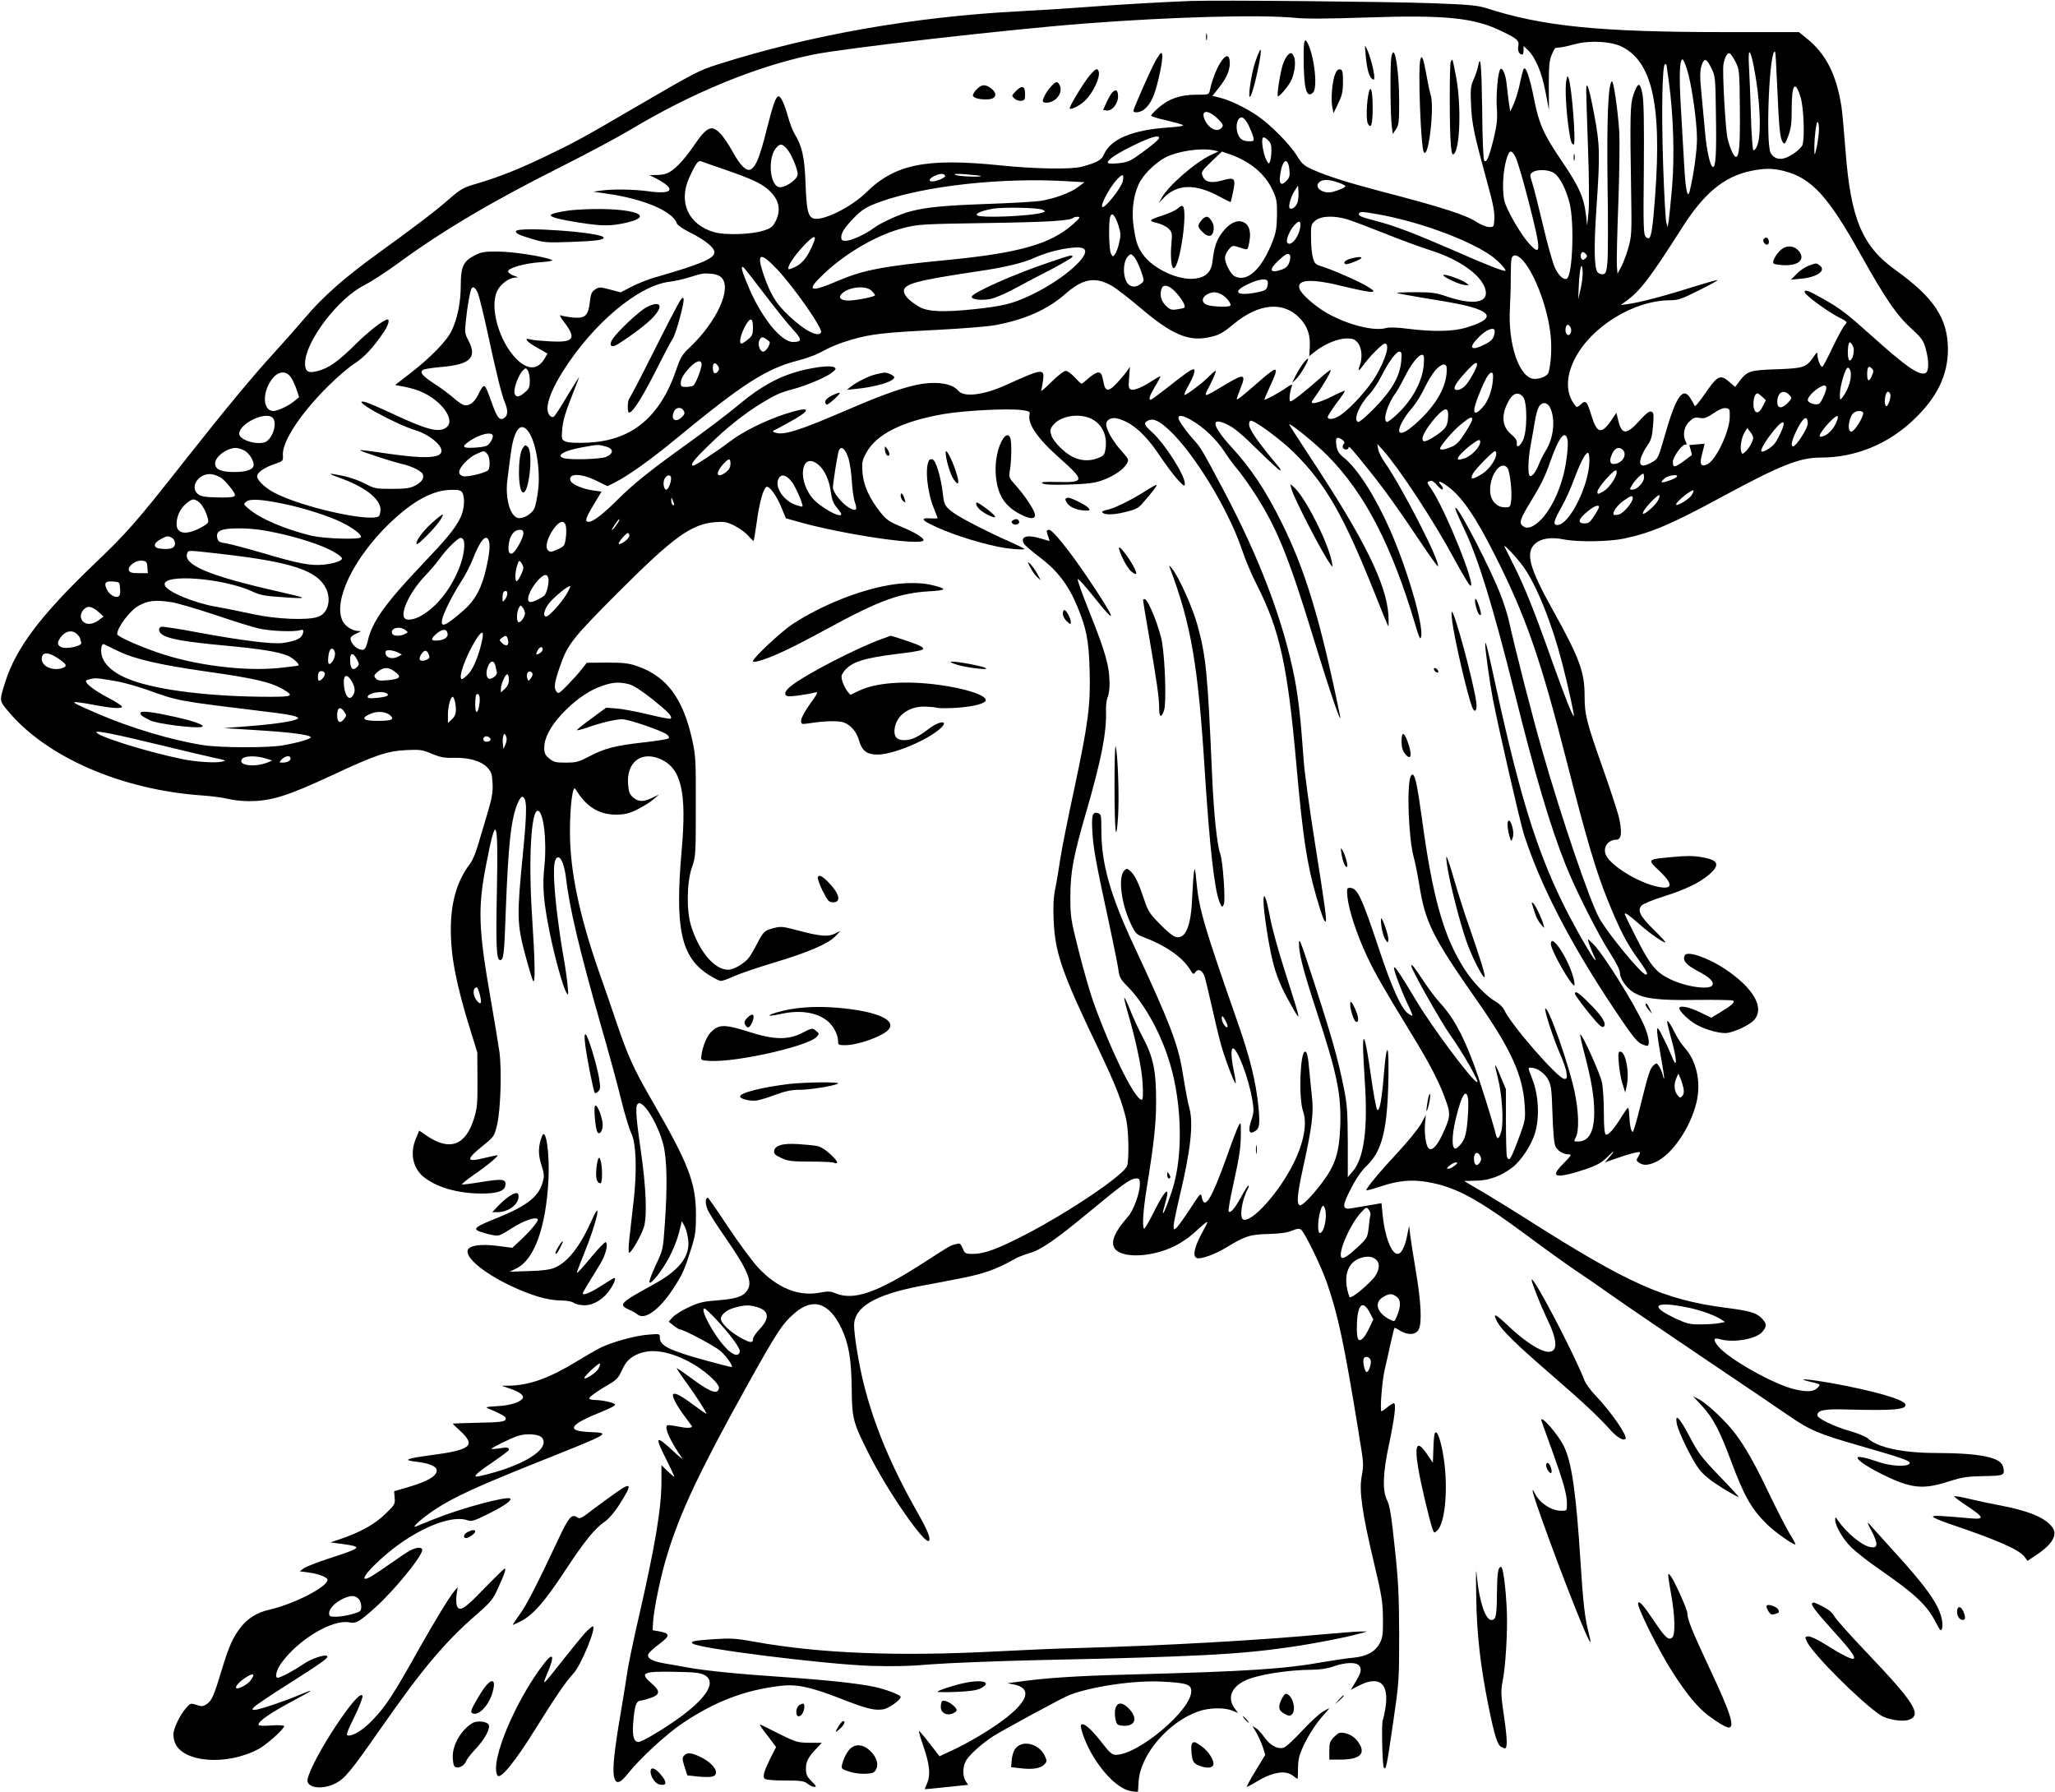 <?xml version="1.0" standalone="no"?>
<!DOCTYPE svg PUBLIC "-//W3C//DTD SVG 20010904//EN"
 "http://www.w3.org/TR/2001/REC-SVG-20010904/DTD/svg10.dtd">
<svg version="1.0" xmlns="http://www.w3.org/2000/svg"
 width="1280pt" height="1116pt" viewBox="0 0 1280 1116"
 preserveAspectRatio="xMidYMid meet">
<g transform="translate(0,1116) scale(0.1,-0.1)"
fill="#000000" stroke="none">
<path d="M7420 11154 c-168 -6 -480 -24 -670 -39 -102 -8 -281 -19 -397 -25
-657 -34 -1302 -147 -1878 -330 -124 -39 -140 -48 -540 -281 -294 -172 -356
-206 -527 -288 -174 -84 -302 -135 -443 -176 -79 -23 -95 -32 -169 -96 -84
-74 -201 -163 -444 -339 -201 -145 -342 -269 -449 -396 -51 -60 -136 -156
-189 -214 -141 -154 -301 -347 -564 -680 -304 -386 -357 -446 -565 -645 -333
-319 -485 -520 -553 -735 -37 -118 -37 -112 18 -179 240 -288 710 -492 1215
-526 55 -4 125 -13 156 -21 31 -8 89 -14 127 -14 141 0 238 30 520 161 274
128 341 150 462 157 88 4 101 2 160 -23 53 -22 79 -27 138 -25 93 2 169 -20
207 -60 25 -27 30 -40 33 -98 3 -55 -3 -90 -33 -192 -21 -69 -47 -159 -60
-201 -12 -42 -33 -91 -48 -110 -80 -105 -119 -238 -119 -409 0 -168 33 -340
123 -630 l42 -135 1 -170 c1 -151 -2 -178 -22 -243 -52 -166 -150 -203 -291
-108 l-50 34 -20 -49 c-40 -91 -19 -189 52 -243 82 -63 209 -99 352 -100 100
-1 148 15 153 50 6 40 -16 43 -142 23 -66 -11 -124 -18 -128 -17 -5 2 28 29
74 61 76 52 148 111 148 121 0 2 -36 -5 -80 -16 -119 -30 -121 -11 -7 80 64
52 66 56 83 125 22 92 30 336 15 454 -7 48 -32 201 -56 338 -75 429 -79 558
-29 819 65 339 78 310 69 -150 -7 -347 -3 -434 20 -434 22 0 26 37 35 300 16
425 33 584 77 683 9 21 21 36 27 34 29 -9 30 -79 3 -355 -38 -382 -37 -436 13
-624 22 -82 45 -158 50 -167 15 -25 13 110 -6 404 -23 348 -6 655 35 655 36 0
58 -184 42 -343 -14 -128 -6 -223 34 -421 31 -150 80 -328 101 -365 14 -25 15
-24 10 34 -2 33 -15 126 -30 207 -14 80 -32 212 -41 292 -23 217 -19 306 12
306 19 0 39 -52 48 -125 21 -186 84 -451 216 -915 50 -173 108 -386 129 -473
21 -86 49 -179 62 -205 31 -63 37 -240 13 -437 -9 -77 -20 -176 -25 -220 -5
-44 -6 -83 -2 -87 9 -9 74 101 92 157 22 67 15 249 -20 488 -32 223 -34 277
-12 285 35 11 121 -132 153 -255 24 -91 27 -268 9 -510 -10 -146 -11 -150 -57
-246 -25 -54 -42 -101 -38 -105 12 -12 79 74 124 158 23 43 50 111 60 151 l18
73 18 -33 c9 -18 19 -57 22 -86 11 -102 -58 -189 -216 -275 -210 -115 -221
-127 -154 -157 21 -9 46 -23 55 -31 44 -36 136 31 221 161 58 89 70 115 113
252 25 79 29 105 29 210 -1 200 -45 315 -278 717 -111 192 -147 273 -220 488
-19 58 -67 197 -107 310 -122 350 -180 628 -180 868 0 159 17 296 34 268 66
-110 146 -161 256 -160 54 1 79 7 131 33 35 17 80 45 99 62 l35 30 -42 -20
c-55 -27 -86 -26 -119 2 -23 20 -28 34 -32 84 -10 137 84 208 204 154 128 -58
162 -206 130 -566 -43 -487 -5 -665 167 -776 33 -21 68 -39 77 -39 10 0 47 13
83 30 36 16 150 55 254 86 209 63 333 116 378 164 l30 32 -34 -17 c-42 -21
-94 -17 -229 19 -92 25 -108 27 -150 16 -60 -15 -67 -22 -104 -94 -17 -33 -40
-73 -52 -89 -27 -37 -95 -77 -131 -77 -85 0 -182 115 -231 275 -29 94 -26 269
5 360 24 68 25 78 25 380 1 287 -1 318 -22 415 -57 260 -159 397 -343 461 -53
18 -85 22 -189 22 l-125 -1 -30 -38 c-16 -22 -56 -66 -88 -99 -55 -56 -60 -59
-72 -41 -16 22 -12 53 21 150 50 144 75 176 366 468 344 344 454 424 604 436
55 4 71 1 118 -22 30 -15 69 -43 86 -62 17 -20 33 -35 34 -33 2 2 11 56 20
120 16 119 40 204 59 216 17 10 62 -50 93 -125 l29 -70 70 -20 c279 -80 779
-154 787 -117 3 15 -56 51 -145 87 -69 29 -86 41 -124 88 -69 87 -107 172
-111 251 -4 59 -1 74 24 119 63 116 224 196 481 241 130 22 396 36 485 25 48
-6 55 -10 51 -26 -15 -58 48 -151 189 -275 156 -139 155 -151 -15 -147 -87 2
-108 0 -93 -9 12 -8 66 -10 165 -7 116 4 158 9 206 26 71 26 131 66 153 103
15 26 14 28 -35 83 -53 60 -93 130 -93 164 0 27 32 44 67 36 92 -22 178 -98
270 -237 36 -54 85 -119 109 -145 37 -40 43 -44 44 -25 1 52 -122 246 -204
321 -51 47 -55 57 -26 72 32 17 69 1 136 -62 155 -146 367 -495 450 -742 18
-56 59 -153 91 -216 145 -285 193 -505 248 -1125 40 -449 65 -614 123 -816 36
-123 49 -159 58 -159 10 0 0 76 -66 492 -33 208 -65 439 -70 515 -19 265 -32
379 -56 507 -69 354 -215 743 -442 1171 -123 233 -143 267 -177 305 -51 55
-105 130 -105 146 0 22 30 17 82 -14 77 -44 153 -117 204 -194 26 -40 62 -89
80 -109 18 -21 59 -77 91 -125 151 -227 224 -404 383 -924 105 -344 185 -578
165 -480 -123 597 -215 900 -364 1199 -100 201 -189 334 -313 469 -121 133
-130 190 -22 137 42 -20 94 -64 188 -157 71 -70 134 -128 139 -128 6 0 3 8 -5
18 -130 155 -188 237 -188 269 0 12 5 23 11 23 27 0 191 -121 270 -200 197
-195 311 -395 504 -881 42 -107 79 -196 82 -199 3 -3 3 29 1 70 -13 193 -149
470 -481 973 -75 115 -137 210 -137 213 0 15 161 -115 240 -195 231 -234 398
-556 546 -1054 14 -49 28 -86 31 -83 34 34 -72 410 -189 676 -92 209 -204 383
-288 450 -29 23 -40 40 -45 70 -9 52 0 64 31 44 19 -13 22 -20 13 -30 -6 -7
-8 -18 -4 -24 9 -14 35 -13 35 3 1 13 18 -6 124 -138 101 -126 189 -249 317
-441 61 -91 113 -164 115 -161 20 19 -226 499 -333 650 -18 26 -36 62 -39 80
l-5 32 36 -40 c100 -112 316 -440 444 -678 48 -89 92 -162 99 -165 41 -13
-155 474 -242 601 -31 45 -30 43 -9 51 11 5 25 -4 44 -26 15 -18 30 -30 35
-26 4 5 -1 17 -11 28 -26 29 -4 25 42 -9 87 -63 172 -186 293 -426 194 -384
284 -642 450 -1293 123 -483 180 -675 254 -859 74 -182 115 -263 182 -356 63
-89 73 -107 55 -107 -26 0 -235 254 -289 350 -58 103 -237 628 -356 1045 -58
201 -164 613 -210 818 -9 38 -32 110 -52 160 -62 158 -247 516 -275 533 -12 7
0 -23 56 -142 84 -177 177 -481 310 -1013 130 -520 218 -819 316 -1066 59
-150 205 -440 279 -553 37 -58 60 -104 60 -121 0 -35 36 -89 78 -118 65 -43
156 -55 399 -51 122 1 225 0 229 -5 11 -10 -11 -30 -79 -71 l-58 -35 -72 35
c-69 33 -127 44 -127 24 0 -19 60 -77 108 -103 63 -34 155 -58 195 -50 53 10
135 50 162 79 69 75 -2 200 -181 319 -105 70 -232 113 -249 86 -18 -30 6 -60
74 -96 78 -41 106 -67 98 -90 -13 -33 -164 -13 -264 36 -88 42 -125 88 -207
250 -42 83 -76 152 -76 155 0 13 22 -2 85 -57 70 -62 151 -119 168 -119 5 0
-27 35 -72 79 -86 85 -104 120 -76 151 9 10 69 35 133 55 138 43 227 86 288
138 71 62 58 91 -51 109 -48 8 -97 8 -178 0 -160 -15 -158 -13 -82 -86 92 -87
85 -121 -19 -97 -116 27 -277 126 -311 191 -25 48 8 100 64 100 32 0 36 54 12
150 -12 44 -55 174 -95 288 -104 294 -116 339 -116 458 0 149 -32 236 -199
536 -145 261 -169 351 -113 408 37 36 101 47 184 30 87 -17 278 -14 371 5 169
35 297 89 621 265 359 194 476 240 607 240 216 0 419 83 580 237 146 139 212
277 212 438 -1 192 -87 321 -325 492 -209 149 -281 320 -313 748 -9 116 -20
237 -25 270 -32 203 -97 330 -218 427 l-47 38 -455 0 c-790 0 -1142 36 -1495
150 -49 16 -110 22 -335 30 -280 10 -1327 20 -1500 14z m645 -105 c69 -7 206
-6 445 2 491 17 673 -1 845 -86 97 -47 109 -58 102 -93 -6 -27 6 -52 25 -52 4
0 8 12 8 27 l0 26 24 -22 c49 -46 89 -141 112 -261 l22 -115 -1 150 c0 121 3
158 18 193 9 23 20 43 24 43 3 1 17 3 31 4 14 1 54 10 90 20 95 25 228 18 296
-18 198 -102 253 -401 193 -1052 -12 -130 -22 -157 -48 -130 -14 14 -16 61
-12 421 2 291 0 423 -9 470 -15 76 -28 74 -57 -9 -19 -57 -21 -130 -13 -612 4
-243 3 -265 -17 -337 -12 -42 -32 -96 -45 -120 l-23 -43 -4 50 c-2 28 2 202 9
388 7 185 9 385 6 445 -9 138 -36 326 -47 315 -23 -23 -31 -242 -26 -643 4
-228 3 -446 -1 -485 -6 -61 -10 -70 -28 -73 -11 -2 -26 4 -33 12 -21 26 -24
153 -7 403 23 340 21 393 -15 584 -31 166 -49 217 -49 144 0 -22 5 -180 11
-350 7 -180 8 -349 4 -400 l-9 -90 -7 63 c-14 116 -43 180 -160 352 -104 154
-134 220 -163 370 -28 141 -53 213 -66 190 -4 -8 -15 -50 -24 -94 -9 -43 -26
-99 -38 -125 l-21 -46 -8 50 c-4 28 -10 80 -14 117 -6 62 -26 111 -40 97 -14
-15 -27 -151 -22 -234 5 -74 2 -107 -18 -193 -29 -119 -47 -162 -61 -141 -5 8
-11 150 -12 317 -4 281 -10 352 -26 267 -4 -19 -16 -55 -28 -81 -18 -43 -20
-61 -15 -163 6 -119 17 -171 106 -498 31 -110 41 -166 39 -205 -3 -52 -3 -53
-34 -52 -17 1 -49 14 -71 28 -71 47 -212 93 -608 196 -198 52 -330 94 -415
132 -57 25 -70 36 -100 85 -45 74 -168 198 -248 252 -76 51 -168 96 -232 112
l-48 12 40 50 c47 60 68 107 68 153 0 112 -89 -8 -124 -168 -6 -28 -7 -28 -86
-28 -98 0 -170 -25 -234 -81 -25 -22 -46 -44 -46 -49 0 -5 42 -18 93 -29 50
-12 98 -25 105 -30 8 -5 -29 -11 -90 -15 -228 -16 -362 -72 -404 -172 -13 -31
-46 -49 -139 -73 -63 -17 -293 -13 -505 9 -459 47 -655 8 -834 -168 -95 -94
-277 -183 -331 -162 -33 13 -42 56 -48 230 -6 152 -22 222 -67 295 -12 19 -30
66 -41 106 -22 79 -45 129 -59 129 -17 0 -33 -43 -76 -213 -43 -169 -64 -220
-96 -241 -27 -17 -66 20 -115 110 -24 43 -58 94 -76 112 -55 57 -84 44 -167
-78 -64 -93 -124 -154 -166 -170 -14 -6 -44 -10 -67 -10 l-42 -1 35 -17 c135
-69 116 -106 -44 -83 -91 12 -219 14 -292 4 l-49 -7 90 -13 c228 -33 407 -110
431 -185 3 -10 41 -36 87 -59 88 -43 147 -92 147 -120 0 -39 -81 -74 -378
-159 -40 -12 -102 -37 -139 -56 l-67 -35 -67 18 c-63 16 -68 16 -92 0 -22 -14
-27 -27 -33 -78 -10 -85 -28 -103 -103 -97 -31 3 -65 9 -75 13 -14 6 -9 -5 17
-40 80 -105 62 -130 -88 -121 -55 3 -110 8 -122 12 -45 13 -22 -16 42 -51 l65
-37 -17 -30 c-43 -73 -105 -75 -176 -4 -109 109 -170 326 -119 426 20 41 74
80 111 81 23 0 22 1 -9 12 -19 7 -35 19 -35 27 0 21 105 51 204 57 46 3 77 9
70 13 -40 21 -243 53 -334 53 -87 1 -106 -2 -149 -24 -69 -35 -86 -70 -86
-184 0 -109 -21 -210 -57 -285 -32 -66 -131 -167 -260 -267 l-92 -71 59 -11
c33 -7 77 -19 97 -28 135 -56 225 -183 161 -227 -45 -32 -122 -12 -324 83 -82
38 -162 73 -179 77 -109 26 181 -136 316 -177 79 -24 159 -88 159 -127 0 -48
-106 -52 -373 -12 -72 11 -132 18 -135 16 -4 -5 195 -70 262 -86 62 -14 122
-44 130 -65 9 -25 -9 -50 -51 -71 -30 -15 -60 -19 -143 -19 -99 0 -108 2 -165
32 -33 18 -93 39 -133 48 -100 21 -109 18 -30 -10 158 -55 258 -132 258 -199
0 -19 -5 -38 -11 -42 -60 -37 -485 59 -650 147 -64 34 -112 82 -107 107 4 22
49 52 109 72 53 18 53 19 51 57 -5 82 111 259 282 428 55 55 130 119 166 142
61 40 116 99 182 197 25 37 37 76 22 76 -23 0 -115 -71 -199 -154 -110 -109
-167 -149 -237 -167 -57 -16 -78 -3 -78 47 0 135 205 406 370 488 41 21 131
79 201 130 280 206 592 391 1029 610 157 79 350 182 430 230 380 228 784 394
1135 466 195 40 1224 158 1700 194 531 41 1092 56 1300 35z m2859 -304 c40
-205 49 -425 21 -492 -9 -22 -19 -33 -24 -27 -5 5 -12 101 -15 214 -3 113 -9
250 -12 305 -7 119 6 119 30 0z m146 -131 c11 -254 17 -317 35 -340 11 -15 15
-11 34 40 17 45 21 79 21 169 0 155 22 182 56 69 18 -59 26 -244 12 -292 -7
-26 -75 -76 -115 -86 -36 -10 -68 3 -84 33 -33 65 -7 664 28 630 2 -2 8 -103
13 -223z m-260 161 c24 -48 25 -57 27 -285 2 -235 -3 -300 -23 -307 -13 -4
-40 55 -54 117 -13 60 -33 416 -25 460 9 46 24 72 38 68 7 -2 23 -26 37 -53z
m-301 -51 c28 -90 61 -321 61 -429 0 -75 -20 -220 -45 -324 -14 -55 -26 4 -35
165 -5 93 -15 258 -21 366 -11 191 -7 288 11 288 5 0 18 -29 29 -66z m151 11
c24 -49 25 -57 28 -290 4 -239 -1 -325 -18 -325 -17 0 -40 102 -50 220 -6 63
-15 160 -20 215 -13 128 -13 165 1 204 15 42 29 36 59 -24z m-280 22 c0 -2 7
-50 15 -108 28 -202 36 -463 20 -652 -8 -95 -18 -190 -21 -212 l-7 -40 -8 30
c-5 16 -14 181 -20 365 -11 331 -5 620 12 620 5 0 9 -1 9 -3z m-2786 -346 c24
-25 27 -33 16 -46 -28 -34 -85 -5 -109 56 -22 60 33 54 93 -10z m183 -31 c12
-25 25 -57 29 -72 6 -26 4 -28 -28 -28 -21 0 -42 7 -52 19 -37 40 -28 136 12
129 9 -2 27 -23 39 -48z m3553 -27 c-1 -27 -7 -75 -14 -108 -13 -57 -14 -58
-15 -20 -1 66 11 175 20 175 5 0 9 -21 9 -47z m-4110 -52 c0 -10 -58 -58 -138
-114 -44 -31 -65 -39 -118 -44 -43 -4 -64 -2 -64 5 0 19 62 59 170 111 99 48
150 62 150 42z m699 -80 c0 -25 -4 -55 -8 -66 -7 -18 -9 -18 -24 10 -18 36
-32 119 -22 135 5 8 15 4 31 -11 19 -18 24 -32 23 -68z m-3021 16 c30 -32 74
-135 70 -166 -4 -33 -86 -86 -118 -76 -58 18 -68 187 -14 246 22 25 36 24 62
-4z m2661 -13 l31 -7 -47 -22 c-98 -46 -263 -189 -307 -267 l-19 -33 30 31
c84 89 199 92 352 8 35 -19 65 -34 66 -32 2 2 9 31 16 65 17 84 10 91 -69 69
-70 -19 -107 -11 -122 29 -9 24 -4 31 56 89 l65 62 47 -16 c130 -46 222 -123
268 -223 26 -55 29 -72 28 -157 -1 -77 -6 -108 -27 -162 -68 -176 -159 -260
-238 -218 -24 13 -59 81 -59 114 0 14 11 37 23 52 24 27 24 27 70 12 42 -14
47 -14 51 1 24 86 12 143 -34 159 -38 14 -85 -10 -127 -66 -36 -47 -50 -90
-60 -175 -7 -69 -38 -102 -106 -112 -103 -15 -266 60 -331 154 -32 46 -43 80
-57 186 -12 96 5 201 45 269 31 52 101 118 156 146 77 39 218 60 299 44z
m1882 -45 c10 -19 46 -140 79 -269 81 -316 82 -352 4 -267 -45 50 -117 169
-147 245 -25 63 -18 224 15 305 13 34 26 31 49 -14z m-4930 -74 c168 -58 228
-86 273 -125 69 -61 84 -126 46 -200 -17 -33 -29 -42 -73 -56 -77 -25 -241
-30 -309 -10 -161 47 -225 187 -154 342 40 87 55 107 74 99 9 -4 74 -26 143
-50z m3520 1 c4 -40 2 -51 -18 -72 -31 -33 -47 -22 -40 30 12 100 48 126 58
42z m3084 -12 c170 -44 273 -157 480 -529 149 -266 220 -370 311 -452 63 -58
74 -73 88 -123 23 -81 21 -147 -3 -155 -41 -13 -120 42 -336 236 -153 137
-190 166 -300 228 -89 51 -120 62 -113 39 7 -20 137 -115 205 -151 62 -31 62
-32 43 -52 -10 -11 -43 -72 -74 -136 -30 -64 -59 -119 -64 -123 -11 -6 -32 44
-32 77 0 16 -4 14 -22 -13 -47 -69 -63 -74 -232 -80 -168 -6 -182 -10 -232
-75 l-26 -35 -35 30 c-53 47 -73 41 -132 -42 -68 -98 -83 -115 -87 -103 -2 6
-13 25 -24 43 -47 77 -90 16 -160 -229 -41 -143 -43 -147 -80 -168 -43 -24
-66 -27 -73 -8 -6 19 13 67 44 112 23 33 30 55 35 122 6 72 5 83 -10 89 -12 5
-32 -10 -72 -54 -83 -92 -112 -92 -134 -2 l-12 49 -31 -46 c-62 -90 -90 -84
-124 27 -28 92 -36 100 -66 72 -19 -18 -26 -20 -34 -10 -60 74 -62 176 -7 287
101 205 370 371 600 371 47 0 71 9 175 61 67 33 119 62 117 64 -2 3 -75 -18
-162 -45 -170 -54 -324 -94 -396 -104 l-45 -6 30 22 c91 65 150 142 355 464
134 210 258 313 420 348 87 19 144 19 215 0z m-1431 -15 c35 -27 72 -102 93
-186 30 -122 18 -447 -17 -468 -20 -12 -53 19 -76 70 -13 29 -47 149 -74 266
-28 118 -58 236 -67 263 -15 47 -15 50 3 63 29 21 107 17 138 -8z m-3797 -14
c3 -11 -51 -35 -80 -35 -28 0 -19 20 16 35 35 16 58 16 64 0z m222 -1 c10 -9
-146 -3 -159 7 -10 7 11 8 70 3 47 -4 87 -8 89 -10z m885 -31 c-7 -38 -104
-163 -126 -163 -21 0 41 121 90 173 35 37 44 34 36 -10z m-344 -2 l105 -6 -43
-32 c-48 -35 -138 -68 -228 -84 -32 -5 -180 -14 -328 -19 -277 -10 -382 -20
-483 -46 -69 -17 -190 -73 -236 -108 -46 -35 -137 -76 -169 -76 -22 0 -28 5
-28 23 0 27 20 58 74 115 52 55 84 75 171 106 278 99 758 152 1165 127z m1683
-7 c26 -9 47 -19 47 -24 0 -7 -33 -22 -78 -35 -58 -16 -120 26 -86 59 20 20
58 20 117 0z m-252 -127 c-10 -27 -36 -45 -48 -34 -10 11 7 71 30 107 l22 35
3 -41 c2 -22 -2 -52 -7 -67z m-1586 -44 c18 -10 18 -11 -1 -17 -74 -23 -397
-36 -409 -16 -8 12 30 27 99 40 65 11 286 7 311 -7z m2089 -28 c249 -44 555
-155 700 -255 43 -29 100 -89 93 -96 -7 -7 -111 33 -317 124 -246 107 -376
157 -490 186 -93 24 -113 33 -105 47 8 12 18 12 119 -6z m-1617 -71 c14 -45
15 -61 4 -106 -6 -29 -18 -61 -26 -71 -13 -18 -14 -18 -25 3 -13 24 -16 194
-5 230 10 32 31 9 52 -56z m-282 11 c-139 -125 -335 -181 -790 -225 -396 -38
-519 -62 -678 -130 -174 -75 -199 -63 -89 41 138 133 341 250 504 290 87 22
121 24 523 30 383 6 514 14 533 34 3 3 15 5 26 5 17 -1 12 -9 -29 -45z m1706
29 c30 -9 133 -48 229 -86 96 -39 229 -88 296 -109 172 -55 306 -149 334 -235
30 -89 -67 -109 -240 -50 -64 22 -92 26 -194 26 -66 0 -117 -2 -115 -5 3 -2
76 -16 162 -30 214 -34 299 -52 352 -75 80 -34 55 -68 -80 -110 -82 -25 -209
-28 -371 -7 -61 8 -113 9 -130 4 -76 -22 -240 20 -369 93 -76 44 -160 118
-171 152 -19 60 79 64 284 12 79 -19 153 -34 165 -32 19 3 17 6 -20 30 -45 30
-225 109 -291 129 -37 11 -44 17 -54 53 -7 23 -12 79 -12 124 -1 80 0 85 27
108 34 29 114 33 198 8z m-291 -31 c0 -65 -55 -142 -81 -116 -13 13 13 78 43
110 26 28 38 29 38 6z m-3030 -108 c-31 -80 -62 -125 -105 -151 -25 -14 -49
-23 -53 -20 -11 12 29 75 91 142 59 64 85 75 67 29z m1674 -41 c71 -27 -116
-195 -325 -293 -115 -54 -169 -67 -352 -87 -195 -20 -290 -16 -343 16 -60 35
-94 71 -94 97 0 45 79 66 460 123 171 25 281 52 353 84 99 46 257 77 301 60z
m3135 -38 c9 -10 7 -16 -5 -27 -13 -10 -17 -10 -24 1 -9 14 -3 40 10 40 4 0
13 -6 19 -14z m-2774 -98 c22 -62 23 -67 7 -81 -29 -25 -58 -29 -81 -10 -38
31 -41 142 -4 178 15 15 18 15 35 -3 11 -10 30 -48 43 -84z m930 92 c4 -6 2
-25 -4 -43 -8 -24 -21 -36 -44 -45 -79 -28 -88 -4 -22 57 46 42 59 48 70 31z
m1455 -37 c75 -90 151 -296 168 -459 9 -78 3 -182 -13 -235 -7 -20 -47 -39
-86 -39 -94 0 -168 213 -154 444 3 61 6 149 5 196 0 47 2 95 5 108 8 33 39 27
75 -15z m-4649 -51 c105 -111 287 -372 273 -393 -19 -32 -103 12 -200 104 -82
77 -116 134 -160 263 -43 130 -18 137 87 26z m5004 -122 l-15 -65 4 90 c5 105
19 156 24 85 1 -25 -4 -74 -13 -110z m-5083 -32 c67 -88 146 -187 177 -220 58
-63 58 -78 0 -78 -71 0 -189 143 -268 323 -50 115 -61 155 -41 142 6 -3 65
-79 132 -167z m-268 103 c66 -67 -28 -274 -199 -436 -45 -42 -57 -63 -80 -130
-102 -303 -279 -450 -555 -462 -66 -3 -116 -1 -134 6 -28 11 -29 12 -24 79 4
48 19 101 53 187 26 66 49 127 52 135 3 8 -29 -42 -71 -112 -41 -69 -80 -130
-86 -133 -19 -11 -40 16 -40 51 0 50 34 132 96 231 187 297 470 535 664 558
30 4 82 15 115 25 89 28 96 29 144 25 28 -2 51 -10 65 -24z m2431 -51 c28 -16
106 -77 175 -135 195 -166 299 -212 424 -187 69 14 86 23 162 85 157 130 312
142 413 32 46 -50 64 -105 59 -181 l-3 -52 37 29 c57 46 142 81 196 81 38 0
51 -5 69 -27 25 -29 31 -93 13 -141 -15 -40 -7 -39 22 2 40 55 118 134 134
134 34 0 6 -96 -58 -205 -44 -74 -146 -188 -212 -236 -40 -30 -86 -38 -86 -16
0 6 25 45 55 86 31 40 54 75 52 77 -2 2 -39 -14 -82 -36 -70 -35 -125 -50
-125 -35 0 3 15 26 34 52 44 63 90 143 84 148 -2 3 -35 -23 -73 -57 -93 -82
-165 -138 -177 -138 -11 0 -5 60 9 96 5 13 -5 10 -38 -13 -41 -29 -123 -73
-133 -73 -3 0 13 38 35 85 58 124 50 131 -51 44 -119 -104 -152 -130 -156
-126 -2 1 8 31 22 66 37 92 25 96 -88 29 -153 -91 -145 -91 -98 1 22 45 37 81
32 81 -5 0 -21 -14 -38 -31 -34 -37 -142 -119 -156 -119 -5 0 7 29 27 63 32
58 44 97 29 97 -14 0 -54 -28 -152 -106 -59 -46 -110 -84 -114 -84 -16 0 -7
26 27 84 20 32 34 60 32 62 -1 2 -22 -10 -46 -25 -63 -42 -117 -65 -137 -57
-14 5 -16 17 -11 73 l5 68 -21 -30 c-12 -17 -40 -50 -63 -74 -47 -51 -69 -50
-79 1 -12 60 -16 68 -36 68 -10 0 -36 -16 -58 -35 -21 -19 -41 -35 -45 -35 -3
0 -22 18 -42 40 -20 22 -45 40 -56 40 -11 0 -50 -30 -90 -70 -39 -39 -67 -62
-63 -53 3 10 9 39 12 64 9 76 -1 75 -233 -30 -138 -62 -260 -77 -295 -35 -35
42 -117 58 -220 44 -97 -14 -235 -61 -453 -155 -322 -139 -412 -167 -467 -150
-22 7 -21 9 17 27 21 11 69 38 107 59 111 66 82 78 -67 29 -125 -42 -258 -108
-337 -168 -80 -61 -218 -152 -230 -152 -25 0 1 35 95 126 113 111 222 197 331
264 82 50 120 67 194 86 82 22 202 72 240 101 30 23 31 27 16 36 -22 12 -113
2 -212 -23 -129 -34 -245 -97 -373 -204 -63 -53 -206 -162 -319 -243 -249
-179 -341 -253 -446 -357 -88 -88 -151 -136 -177 -136 -28 0 -22 20 30 107
l49 81 -51 7 c-62 8 -134 38 -142 60 -19 48 64 49 160 1 l70 -34 46 23 c84 43
222 141 376 268 421 347 567 441 763 491 47 12 106 33 131 46 81 43 124 61
206 85 116 34 203 44 524 60 157 8 323 21 370 30 183 34 325 97 433 192 111
98 187 112 292 53z m970 30 c3 -5 3 -20 -1 -34 -5 -20 -15 -27 -55 -35 -134
-29 -172 0 -66 49 62 30 111 38 122 20z m-571 -71 c39 -43 63 -85 53 -95 -3
-3 -24 -8 -46 -11 -35 -5 -44 -2 -71 25 -30 30 -38 69 -24 106 11 29 50 18 88
-25z m-4347 -6 c8 -21 35 -129 59 -240 55 -256 88 -390 108 -438 20 -47 20
-79 1 -95 -30 -25 -47 -6 -80 86 -48 135 -47 134 -88 53 -23 -47 -56 -70 -88
-62 -11 3 -41 24 -67 47 -26 23 -78 61 -115 85 -81 52 -99 77 -65 90 13 4 59
11 103 15 185 15 229 58 172 167 -22 40 -23 50 -15 124 8 80 26 184 35 198 10
16 25 5 40 -30z m2451 17 c12 -12 22 -24 22 -29 0 -9 -109 -31 -163 -33 -40
-1 -64 13 -52 32 30 49 152 68 193 30z m2181 -24 c30 -16 64 -60 54 -70 -11
-11 -121 -6 -148 6 -33 15 -30 47 5 65 33 17 55 16 89 -1z m-2919 -205 c0 -43
-4 -53 -31 -75 -17 -14 -35 -26 -40 -26 -17 0 -9 46 17 98 34 68 54 69 54 3z
m5095 -30 c-4 -12 -12 -20 -18 -18 -15 5 -21 33 -12 54 10 27 39 -8 30 -36z
m-475 7 c-1 -40 -16 -61 -61 -83 -91 -46 -107 -21 -33 50 44 44 94 61 94 33z
m-4532 -54 c21 -14 21 -17 7 -45 -9 -16 -22 -29 -31 -29 -21 0 -37 46 -24 71
13 23 19 24 48 3z m6766 -46 c10 -29 -9 -92 -25 -82 -15 9 -11 116 4 112 6 -3
16 -16 21 -30z m-2816 -85 c-7 -93 -56 -181 -164 -292 -54 -55 -97 -92 -105
-89 -32 11 7 106 71 173 21 22 54 72 73 110 45 90 93 155 113 155 14 0 16 -9
12 -57z m140 -27 c-8 -95 -63 -202 -148 -289 -38 -38 -74 -67 -82 -65 -27 9 4
111 55 180 13 18 38 63 56 99 38 78 86 139 108 139 13 0 15 -10 11 -64z
m-4498 4 c0 -28 -37 -122 -52 -132 -7 -4 -28 -8 -45 -8 -27 0 -33 4 -33 21 0
29 17 58 58 102 40 41 72 49 72 17z m104 -12 c7 -12 6 -21 -3 -32 -18 -22 -31
-11 -31 25 0 32 16 35 34 7z m4726 12 c0 -21 -52 -113 -77 -136 -28 -26 -63
-32 -63 -10 0 16 30 57 84 114 40 42 56 51 56 32z m-189 -22 c5 -109 -62 -229
-191 -345 -58 -51 -89 -68 -102 -55 -15 15 24 91 76 149 23 27 58 82 78 124
19 41 50 92 68 112 37 42 69 49 71 15z m2649 -47 c-17 -42 -30 -39 -30 7 0 46
9 58 28 38 13 -12 13 -20 2 -45z m-8360 -32 c0 -40 -4 -51 -31 -73 -36 -31
-55 -33 -64 -7 -8 25 22 110 48 139 20 22 22 22 34 6 7 -10 13 -39 13 -65z
m8224 65 c15 -38 -8 -118 -48 -169 -15 -19 -15 -19 -16 15 0 55 34 170 50 170
4 0 11 -7 14 -16z m-9715 -40 c11 -14 27 -48 37 -76 l17 -52 -29 -24 c-37 -30
-103 -61 -131 -62 -53 0 -70 77 -34 156 38 83 100 109 140 58z m7491 3 c0 -65
-24 -144 -57 -184 -43 -53 -68 -58 -58 -10 9 41 60 166 81 195 20 29 34 28 34
-1z m2075 -67 c7 -12 -28 -94 -44 -104 -20 -13 -71 4 -71 23 0 18 40 60 75 79
25 14 32 15 40 2z m-230 -50 c18 -20 18 -21 -12 -52 -36 -36 -63 -32 -63 7 0
61 40 84 75 45z m629 5 c6 -18 -12 -75 -25 -75 -5 0 -9 13 -9 29 0 52 20 80
34 46z m-2288 -16 c28 -31 28 -216 -1 -274 -20 -40 -43 -47 -37 -11 2 11 -10
29 -32 48 -59 48 -67 115 -25 200 30 59 63 72 95 37z m1490 0 l23 -22 -20 -39
c-13 -26 -26 -38 -37 -36 -31 6 -25 118 6 118 3 0 16 -10 28 -21z m-1322 -66
c36 -71 24 -194 -28 -273 -12 -19 -30 -55 -40 -80 -20 -51 -44 -82 -57 -74
-14 8 -11 104 5 191 8 43 20 110 26 148 6 39 18 80 26 93 20 30 50 28 68 -5z
m-5395 -22 c8 -14 5 -23 -14 -41 -40 -37 -71 -9 -45 41 14 24 46 25 59 0z
m6515 -41 c-2 -90 -87 -268 -140 -292 -41 -19 -50 1 -31 69 8 32 15 58 14 59
-1 0 -23 -1 -49 -4 l-46 -4 9 -31 c5 -17 8 -31 6 -32 -107 -82 -117 -85 -117
-41 0 29 55 106 75 106 12 0 13 4 5 19 -20 39 -12 91 20 123 26 26 36 30 66
25 30 -5 44 0 87 29 33 23 60 34 76 32 25 -3 26 -6 25 -58z m-1754 21 c0 -70
-11 -90 -72 -131 -66 -44 -88 -49 -88 -22 0 41 112 182 144 182 11 0 16 -9 16
-29z m2585 9 c7 -12 -35 -89 -60 -110 -14 -12 -18 -12 -25 0 -11 17 -2 68 16
98 15 23 58 30 69 12z m-9907 -32 c34 -34 -4 -142 -53 -154 -59 -15 -155 19
-155 54 0 64 165 143 208 100z m5103 -8 c65 -34 97 -103 85 -185 -6 -39 -10
-44 -52 -60 -51 -19 -105 -15 -156 11 -50 26 -116 93 -129 131 -10 30 -9 39 8
62 45 61 164 81 244 41z m4644 -2 c-18 -59 -67 -108 -106 -108 -16 0 10 41 54
88 46 47 62 53 52 20z m-2275 -1 c0 -8 -20 -45 -45 -84 -36 -56 -54 -74 -86
-87 -41 -17 -69 -21 -69 -10 0 17 77 107 126 148 59 48 74 55 74 33z m2090
-26 c0 -28 -72 -141 -91 -141 -16 0 -10 33 17 90 42 90 74 112 74 51z m-150
-2 c0 -22 -45 -115 -65 -132 -35 -31 -75 -49 -75 -35 0 18 36 75 82 131 39 46
58 58 58 36z m-7826 -38 c52 -57 85 -247 67 -381 -6 -45 -16 -94 -23 -108 -17
-35 -72 -66 -103 -58 -48 12 -79 123 -65 235 5 36 14 107 20 156 19 150 57
208 104 156z m7636 -48 c0 -20 -25 -65 -48 -86 -20 -18 -20 -18 -27 2 -8 27 3
90 23 120 l15 25 18 -23 c11 -13 19 -30 19 -38z m-7850 10 c0 -10 -9 -29 -19
-42 -15 -20 -29 -24 -89 -29 -79 -5 -90 4 -44 36 67 49 152 68 152 35z m6694
-24 c6 -31 -7 -145 -25 -214 -31 -122 -86 -229 -146 -287 -45 -43 -80 -55
-107 -35 -26 19 -18 44 45 147 70 115 92 159 129 265 52 146 90 192 104 124z
m-544 -11 c0 -31 -53 -87 -96 -102 -34 -11 -44 -12 -44 -2 0 13 47 60 95 94
34 25 45 27 45 10z m-5447 -29 c50 -13 51 -44 2 -65 -35 -14 -217 -20 -262 -8
-55 15 0 48 114 68 99 18 100 18 146 5z m-2253 -24 c30 -15 60 -61 60 -89 0
-30 -41 -46 -120 -46 -84 0 -120 16 -120 54 0 41 71 95 128 96 13 0 36 -7 52
-15z m3763 -44 c10 -29 20 -97 23 -150 3 -53 12 -113 20 -133 17 -47 4 -56
-41 -28 -45 28 -97 95 -97 123 1 36 29 210 37 230 13 33 39 14 58 -42z m4825
47 c31 -31 -6 -88 -58 -88 -25 0 -27 28 -5 70 16 31 42 39 63 18z m-7074 -24
c17 -16 21 -80 8 -101 -11 -17 -129 -46 -158 -39 -15 4 -24 14 -24 26 0 28 58
90 105 111 49 23 50 23 69 3z m6286 1 c0 -36 -43 -97 -87 -126 -62 -38 -79
-39 -59 0 16 30 125 141 138 141 4 0 8 -7 8 -15z m580 -42 c0 -152 -124 -403
-200 -403 -29 0 -23 25 29 117 22 38 56 114 76 169 39 104 70 164 86 164 5 0
9 -21 9 -47z m-5350 -22 c0 -20 -9 -36 -26 -50 -57 -45 -73 -14 -23 44 38 43
49 44 49 6z m548 -6 c39 -33 68 -97 77 -170 6 -44 15 -69 36 -95 16 -19 29
-38 29 -42 0 -32 -142 49 -185 106 -93 122 -58 286 43 201z m4291 -19 c15 -18
30 -143 24 -200 -5 -44 -7 -46 -39 -46 -47 0 -84 35 -91 85 -13 101 61 215
106 161z m681 -26 c0 -31 -47 -100 -82 -120 -36 -20 -38 -20 -38 -3 0 11 23
45 51 76 48 54 69 69 69 47z m-8690 -38 c14 -10 40 -38 58 -62 29 -38 31 -45
17 -53 -9 -5 -59 -7 -110 -5 -75 2 -97 7 -114 22 -52 47 12 134 89 122 19 -3
46 -14 60 -24z m8860 3 c0 -30 -44 -75 -72 -75 -19 0 -19 1 -1 31 15 27 58 69
69 69 2 0 4 -11 4 -25z m-6060 -4 c0 -28 -18 -71 -30 -71 -16 0 -23 46 -10 69
14 26 40 27 40 2z m751 -21 c25 -31 75 -147 67 -155 -2 -2 -20 3 -42 10 -77
27 -134 114 -106 164 16 31 47 24 81 -19z m5512 29 c-13 -13 -86 -39 -93 -32
-3 2 6 13 19 24 25 20 94 28 74 8z m-7563 -98 c18 -35 12 -109 -14 -159 -34
-68 -86 -130 -242 -294 -224 -236 -307 -352 -333 -469 -13 -56 -23 -65 -59
-50 -30 13 -57 55 -46 73 4 5 20 16 38 24 27 12 28 13 8 14 -36 0 -80 28 -97
60 -63 122 64 390 289 608 147 142 272 210 388 211 47 1 59 -3 68 -18z m7656
-16 c-16 -25 -96 -73 -96 -57 0 17 99 97 108 87 3 -2 -3 -16 -12 -30z m-210
-34 c-15 -27 -74 -81 -90 -81 -13 0 15 41 56 82 45 45 57 45 34 -1z m-156 16
c0 -26 -58 -94 -85 -101 -15 -4 -30 -5 -33 -2 -12 12 19 57 59 86 46 33 59 37
59 17z m-5971 -40 c1 -5 -3 -5 -9 -2 -5 3 -10 16 -9 28 0 21 1 21 9 2 5 -11 9
-24 9 -28z m-2963 18 c22 -15 48 -61 59 -106 6 -22 1 -29 -29 -47 -97 -57
-166 -52 -166 13 0 50 22 96 59 128 37 31 48 33 77 12z m539 -15 c116 -24 273
-74 352 -113 72 -35 132 -81 120 -94 -15 -15 -228 -8 -306 10 -162 39 -321
106 -392 168 -33 28 -34 29 -14 45 24 19 98 14 240 -16z m8185 -18 c0 -4 -13
-29 -30 -55 -25 -39 -35 -47 -60 -47 -48 0 -40 28 24 79 37 30 66 40 66 23z
m-6120 -111 c-20 -30 -40 -44 -23 -18 27 42 38 56 41 52 2 -2 -6 -18 -18 -34z
m-316 -6 c4 -14 4 -49 0 -77 -7 -48 -9 -51 -52 -70 -39 -18 -46 -18 -59 -5
-20 19 -3 80 37 135 35 48 65 55 74 17z m-1904 -25 c135 -21 280 -60 387 -103
65 -26 123 -62 123 -76 0 -15 -53 -32 -115 -38 -82 -8 -158 7 -377 72 -100 29
-204 57 -231 61 -38 5 -48 11 -53 30 -12 47 19 62 126 63 41 1 104 -4 140 -9z
m1640 -22 c-1 -32 -52 -122 -72 -126 -20 -4 -26 20 -17 71 8 46 34 77 66 77
17 0 23 -5 23 -22z m660 -16 c0 -17 -56 -59 -66 -49 -6 6 45 67 57 67 5 0 9
-8 9 -18z m-2849 -12 c11 -6 19 -21 19 -35 0 -29 -25 -38 -86 -33 -51 4 -53
33 -4 59 40 22 45 23 71 9z m1815 -11 c13 -22 4 -98 -21 -164 -50 -135 -140
-251 -238 -308 -52 -31 -102 -35 -111 -11 -17 45 46 168 133 259 32 33 74 83
94 111 38 54 110 124 126 124 6 0 13 -5 17 -11z m158 -5 c10 -27 6 -76 -14
-167 -28 -128 -70 -206 -144 -270 -111 -97 -143 -110 -132 -56 7 39 65 154
119 238 24 36 56 98 71 136 47 120 83 162 100 119z m6442 -160 c85 -118 180
-355 244 -603 38 -147 78 -331 73 -331 -9 0 -56 120 -139 352 -107 303 -172
464 -238 593 -28 55 -53 105 -55 110 -9 23 74 -65 115 -121z m-8109 76 c442
-51 599 -103 654 -216 34 -72 11 -155 -50 -176 -64 -23 -259 -15 -401 16 -69
15 -172 36 -230 46 -141 24 -308 94 -323 134 -29 76 365 47 549 -40 42 -20 78
-27 176 -33 180 -13 176 -9 -37 39 -414 94 -576 163 -549 234 8 20 -3 20 211
-4z m-459 -82 l3 -38 -56 0 c-43 0 -57 4 -62 17 -10 25 42 65 81 61 28 -3 31
-7 34 -40z m2342 -5 c0 -18 -32 -83 -42 -83 -12 0 -10 62 4 100 10 31 12 32
25 15 7 -11 13 -25 13 -32z m155 -62 c8 -25 -10 -102 -27 -113 -31 -21 -68
-38 -83 -38 -35 0 -7 79 48 138 35 36 53 40 62 13z m-2667 -69 c2 -30 -1 -44
-12 -48 -21 -8 -54 12 -70 44 -20 41 -11 54 38 50 41 -3 41 -3 44 -46z m2780
-34 c-36 -59 -109 -138 -126 -138 -25 0 -11 51 26 92 38 42 108 98 123 98 5 0
-6 -23 -23 -52z m-368 5 c0 -10 -7 -27 -15 -37 -14 -19 -15 -18 -15 10 0 17 3
34 7 37 12 12 23 7 23 -10z m-2095 -53 c38 -6 162 -42 275 -80 113 -38 236
-77 274 -85 71 -16 218 -22 255 -10 23 7 27 -5 11 -35 -11 -20 -52 -36 -120
-45 -62 -9 -264 17 -523 65 -121 23 -225 39 -233 36 -21 -8 -17 -34 9 -50 39
-26 144 -44 377 -66 229 -21 342 -39 402 -64 33 -14 75 -52 67 -61 -3 -2 -58
-9 -124 -16 -218 -21 -520 17 -748 95 -128 44 -257 102 -257 116 0 43 81 149
135 178 61 32 100 36 200 22z m2205 -70 c0 -22 -29 -62 -41 -55 -13 8 -11 62
2 87 11 21 12 21 25 3 8 -10 14 -26 14 -35z m-2658 10 l33 -30 -25 -19 c-49
-39 -101 -35 -115 9 -9 30 20 70 50 70 14 0 39 -13 57 -30z m1913 -114 c18
-13 18 -14 -3 -25 -26 -14 -69 -14 -77 -1 -21 35 41 55 80 26z m263 -24 c4
-24 -28 -42 -74 -42 -32 0 -30 13 7 45 37 30 63 29 67 -3z m-2308 -2 c11 -11
20 -24 20 -29 0 -5 3 -16 6 -24 8 -21 -95 -43 -126 -27 -24 13 -25 28 -4 58
29 42 74 52 104 22z m2525 -27 c-17 -91 -55 -187 -86 -219 -18 -19 -37 -34
-41 -34 -28 0 20 138 84 242 36 58 53 63 43 11z m158 -5 c11 -39 -10 -50 -38
-21 -16 16 -16 17 1 30 25 18 31 16 37 -9z m-2432 -71 c104 -52 267 -89 564
-131 283 -40 386 -64 459 -104 81 -46 73 -52 -71 -52 -364 0 -697 40 -868 105
-119 44 -185 110 -185 182 0 29 8 46 19 40 3 -1 40 -20 82 -40z m2649 8 c0 -8
-9 -19 -20 -25 -23 -12 -25 -7 -10 21 13 22 30 25 30 4z m-1294 -19 c6 -27
-22 -80 -38 -70 -9 6 -3 68 8 86 10 15 24 8 30 -16z m393 0 l24 -13 -22 -12
c-34 -19 -75 -10 -79 17 -3 18 1 22 25 22 15 -1 39 -7 52 -14z m192 -14 c7
-19 4 -24 -18 -33 -37 -14 -51 3 -29 36 20 30 35 29 47 -3z m-2306 -25 c54
-37 57 -48 17 -60 -57 -16 -122 14 -122 58 0 46 40 47 105 2z m1860 -7 c13
-26 13 -30 -1 -45 -23 -23 -38 -14 -42 24 -7 66 15 76 43 21z m861 -37 c3 -16
7 -33 9 -40 5 -17 -32 -46 -50 -40 -18 7 -20 46 -3 82 15 33 36 32 44 -2z
m-636 -30 c56 -38 47 -52 -37 -60 -48 -4 -61 -2 -73 12 -13 15 -11 20 13 41
33 28 63 30 97 7z m-427 -17 c5 -13 -21 -46 -36 -46 -9 0 -9 45 0 53 11 12 31
8 36 -7z m1294 -2 c2 -5 -3 -19 -11 -29 -14 -19 -15 -19 -21 -2 -4 9 -4 24 -1
33 6 16 27 15 33 -2z m-147 -37 c0 -23 -8 -41 -25 -57 l-25 -23 0 22 c0 30 27
91 39 91 6 0 11 -15 11 -33z m-980 -9 c23 -39 25 -67 6 -93 -20 -28 -43 -5
-52 51 -11 77 12 98 46 42z m-1450 -4 c41 -8 120 -31 175 -50 201 -72 179 -68
769 -140 141 -17 191 -30 166 -43 -28 -15 -145 -32 -301 -44 l-154 -12 205
-13 c211 -13 326 -28 335 -43 7 -10 -70 -33 -170 -51 -90 -17 -395 -16 -500 1
-194 30 -450 107 -650 193 -131 57 -157 69 -152 75 3 2 55 -5 115 -16 117 -23
182 -27 182 -12 0 5 -40 31 -90 57 -95 50 -154 100 -129 108 37 12 47 13 84 9
22 -3 74 -11 115 -19z m3175 -15 c30 -7 77 -38 150 -95 99 -80 125 -107 112
-120 -3 -4 -65 8 -137 26 -72 17 -161 34 -198 37 l-67 5 -92 -68 c-51 -37 -91
-69 -89 -72 3 -2 31 5 63 16 88 31 176 52 219 52 40 0 244 -70 278 -95 12 -9
16 -18 10 -24 -5 -5 -74 -16 -154 -25 -179 -20 -244 -37 -339 -87 -67 -35 -82
-39 -147 -39 -63 0 -76 3 -103 26 -26 21 -31 33 -31 67 0 61 39 134 111 211
71 76 153 136 226 165 81 32 123 36 188 20z m-1506 -58 c20 -13 0 -22 -64 -28
-39 -4 -55 -2 -55 6 0 24 89 41 119 22z m578 -58 c-8 -70 -27 -78 -27 -12 0
31 3 59 6 62 16 15 26 -9 21 -50z m-153 6 c11 -58 7 -85 -19 -109 l-25 -23 0
50 c0 52 16 113 30 113 4 0 10 -14 14 -31z m-687 -66 c12 -17 11 -23 -5 -43
-24 -29 -42 -19 -42 24 0 51 20 60 47 19z m284 -19 c28 -26 8 -34 -83 -34 -89
0 -104 17 -40 44 43 19 96 14 123 -10z m-1431 -185 c135 -33 283 -68 330 -78
83 -18 84 -19 47 -26 -42 -8 -162 0 -242 17 -225 46 -535 144 -535 168 0 11
128 -15 400 -81z m2149 6 l-13 -30 -4 33 c-2 19 0 41 3 50 6 15 8 15 17 -3 6
-14 5 -30 -3 -50z m-95 24 c-3 -5 -14 -9 -25 -9 -21 0 -26 26 -6 33 15 5 39
-12 31 -24z m-1399 -113 l40 -13 -28 -12 c-83 -33 -192 -18 -158 23 16 19 88
20 146 2z m155 0 c0 -15 -21 -26 -52 -26 -20 0 -21 1 -3 20 21 23 55 27 55 6z
m1179 -1472 c14 -55 7 -68 -20 -35 -26 32 -25 81 1 81 4 0 13 -21 19 -46z"/>
<path d="M7512 10930 c0 -19 2 -27 5 -17 2 9 2 25 0 35 -3 9 -5 1 -5 -18z"/>
<path d="M8120 10813 c0 -206 17 -270 59 -229 28 29 10 212 -31 301 -21 45
-28 26 -28 -72z"/>
<path d="M8506 10820 c7 -83 20 -134 39 -150 13 -10 15 -9 15 12 0 31 -25 128
-45 170 -15 33 -15 32 -9 -32z"/>
<path d="M7818 10773 c-26 -77 -49 -245 -29 -212 22 35 76 289 62 289 -4 0
-18 -35 -33 -77z"/>
<path d="M8666 10802 c-8 -49 -6 -363 3 -427 l6 -50 20 30 c18 26 20 46 20
180 -1 202 -31 371 -49 267z"/>
<path d="M7198 10782 c-31 -55 -138 -298 -138 -312 0 -16 43 -11 66 8 42 34
64 82 89 186 25 106 31 166 18 166 -5 0 -20 -22 -35 -48z"/>
<path d="M8018 10813 c-9 -10 -21 -35 -28 -56 -17 -53 -39 -197 -30 -197 13 0
72 72 85 104 20 49 27 110 16 139 -12 31 -22 34 -43 10z"/>
<path d="M8847 10789 c-16 -58 3 -542 21 -576 30 -52 69 290 42 361 -5 14 -16
67 -25 118 -19 107 -29 132 -38 97z"/>
<path d="M9036 10775 c-8 -22 -8 -430 1 -518 5 -53 9 -65 19 -56 38 32 46 297
15 473 -11 60 -22 110 -24 113 -3 2 -7 -3 -11 -12z"/>
<path d="M6788 10691 c-38 -45 -132 -200 -125 -207 9 -9 63 18 95 49 51 49 98
149 85 183 -8 22 -19 17 -55 -25z"/>
<path d="M8316 10698 c-18 -43 -27 -152 -18 -203 l8 -40 29 60 c24 50 30 73
30 135 0 63 -3 75 -18 78 -12 2 -22 -7 -31 -30z"/>
<path d="M9755 10652 c-7 -46 0 -183 16 -292 12 -82 18 -100 31 -100 16 0 -11
359 -32 414 -6 17 -9 14 -15 -22z"/>
<path d="M6548 10623 c-31 -33 -60 -88 -51 -97 13 -12 51 -5 76 14 30 24 42
63 27 90 -14 26 -21 25 -52 -7z"/>
<path d="M6085 10605 c-14 -13 -25 -31 -25 -39 0 -17 49 -29 101 -24 45 4 52
37 13 67 -35 27 -59 27 -89 -4z"/>
<path d="M6327 10592 c-27 -28 -27 -29 -8 -46 11 -10 30 -16 43 -14 20 3 23 9
23 43 0 50 -20 56 -58 17z"/>
<path d="M8527 10588 c-15 -55 -19 -175 -7 -198 20 -37 30 -5 30 100 0 97 -11
144 -23 98z"/>
<path d="M6927 10583 c-9 -10 -25 -39 -36 -63 l-20 -45 21 -3 c32 -6 70 39 72
83 1 43 -13 54 -37 28z"/>
<path d="M9802 10180 c0 -19 2 -27 5 -17 2 9 2 25 0 35 -3 9 -5 1 -5 -18z"/>
<path d="M3585 9853 c-70 -5 -155 -23 -155 -33 0 -13 54 -27 180 -47 143 -22
195 -22 292 0 209 49 -2 102 -317 80z"/>
<path d="M3215 9721 c-8 -13 16 -25 105 -51 69 -21 89 -22 235 -17 158 6 205
12 205 27 0 32 -526 71 -545 41z"/>
<path d="M7335 9861 c-11 -10 -49 -28 -85 -40 -96 -31 -100 -37 -42 -50 27 -7
60 -23 72 -36 21 -22 22 -30 16 -98 -7 -74 0 -147 14 -147 39 0 92 374 55 387
-6 2 -19 -5 -30 -16z"/>
<path d="M7488 9793 c-30 -36 -31 -44 -2 -74 43 -45 74 -35 74 25 0 26 -26 66
-44 66 -7 0 -20 -8 -28 -17z"/>
<path d="M10985 9670 c-10 -16 16 -43 28 -31 11 11 2 41 -12 41 -5 0 -13 -5
-16 -10z"/>
<path d="M11108 9615 c-34 -19 -74 -83 -61 -96 6 -6 38 -10 72 -11 89 -1 127
39 84 90 -24 28 -62 35 -95 17z"/>
<path d="M11266 9505 c-22 -8 -56 -30 -75 -51 l-36 -36 63 6 c100 9 159 51
117 82 -22 17 -20 17 -69 -1z"/>
<path d="M8413 9549 c-35 -10 -49 -24 -33 -34 10 -6 100 29 100 39 0 8 -29 6
-67 -5z"/>
<path d="M8990 9446 c0 -11 90 -54 125 -60 37 -6 39 -5 21 9 -31 24 -146 64
-146 51z"/>
<path d="M6535 9526 c-212 -71 -474 -187 -482 -213 -7 -19 64 -27 121 -14 28
6 96 36 151 66 55 30 157 84 228 120 70 37 127 71 127 76 0 13 -4 13 -145 -35z"/>
<path d="M4232 9280 c-12 -19 -86 -161 -163 -315 -77 -154 -145 -284 -150
-289 -11 -12 -12 -86 -1 -86 25 0 90 106 197 320 32 63 65 126 75 140 20 29
73 223 68 248 -3 13 -10 8 -26 -18z"/>
<path d="M4030 9248 c-45 -22 -181 -149 -215 -201 -25 -39 -7 -57 33 -31 96
61 182 127 220 168 67 72 47 106 -38 64z"/>
<path d="M8118 8898 c-14 -18 -35 -53 -48 -78 l-22 -45 24 23 c27 25 83 120
75 128 -2 2 -15 -10 -29 -28z"/>
<path d="M5457 8829 c-44 -10 -122 -49 -157 -77 l-25 -20 50 5 c128 12 245 47
245 73 0 11 -43 31 -63 29 -7 -1 -29 -5 -50 -10z"/>
<path d="M5183 8697 c-27 -13 -43 -28 -43 -39 0 -10 5 -18 10 -18 13 0 86 67
80 73 -3 3 -24 -5 -47 -16z"/>
<path d="M3255 8367 c-31 -48 -30 -264 2 -274 37 -13 66 248 31 283 -15 15
-17 15 -33 -9z"/>
<path d="M2688 7901 c-59 -54 -104 -118 -92 -130 7 -7 110 97 141 142 14 20
24 40 21 42 -3 3 -34 -22 -70 -54z"/>
<path d="M876 6722 c-7 -12 7 -23 59 -49 41 -21 278 -51 320 -41 32 8 -43 36
-165 63 -136 30 -206 39 -214 27z"/>
<path d="M6247 8426 c-31 -47 -50 -136 -45 -215 8 -136 58 -212 176 -265 50
-22 76 -16 67 16 -10 34 -66 116 -117 173 -45 50 -45 51 -37 100 9 60 11 161
3 193 -8 29 -28 28 -47 -2z"/>
<path d="M5512 8356 c2 -16 9 -31 16 -34 17 -5 15 20 -3 44 -15 18 -15 18 -13
-10z"/>
<path d="M5890 8342 c0 -39 28 -134 49 -166 33 -50 40 -28 15 47 -26 80 -64
150 -64 119z"/>
<path d="M5787 8293 c-27 -45 -12 -196 29 -297 13 -33 24 -61 24 -63 0 -3 -18
-3 -40 -2 -83 6 -56 -18 82 -75 129 -53 321 -106 416 -114 45 -5 82 -5 82 -2
0 4 -35 21 -77 40 -136 59 -316 151 -364 186 -51 38 -59 50 -65 109 -13 116
-46 225 -69 225 -8 0 -16 -3 -18 -7z"/>
<path d="M7132 8100 c-90 -57 -192 -107 -235 -115 -20 -4 -35 -11 -32 -15 11
-18 68 -18 141 0 68 16 84 24 112 57 60 68 94 113 85 113 -4 0 -37 -18 -71
-40z"/>
<path d="M8044 8115 c12 -52 194 -404 243 -470 14 -19 15 -18 9 13 -22 121
-166 405 -236 467 l-23 20 7 -30z"/>
<path d="M5610 8073 c0 -11 7 -27 16 -34 15 -12 16 -11 9 11 -10 35 -25 49
-25 23z"/>
<path d="M6637 8052 c-3 -4 3 -17 13 -30 20 -25 67 -42 114 -42 25 0 27 2 15
17 -15 17 -105 63 -126 63 -6 0 -14 -3 -16 -8z"/>
<path d="M6080 8024 c0 -20 28 -48 70 -69 65 -33 64 -16 -3 35 -52 39 -67 46
-67 34z"/>
<path d="M6310 7920 c-11 -7 -12 -12 -3 -21 14 -14 46 -4 41 13 -6 16 -20 19
-38 8z"/>
<path d="M6520 7851 c0 -5 4 -21 10 -35 5 -14 8 -26 7 -26 -1 0 -24 7 -51 15
-89 27 -133 14 -108 -32 6 -10 52 -49 103 -88 105 -79 175 -171 229 -302 57
-137 72 -212 77 -398 6 -219 -8 -326 -96 -740 -38 -176 -77 -369 -86 -430 -9
-60 -23 -146 -32 -190 -12 -58 -14 -112 -10 -200 9 -202 53 -327 275 -790 113
-237 153 -340 178 -454 14 -68 17 -237 5 -281 -15 -55 -363 -290 -636 -431
-173 -89 -254 -119 -325 -119 -47 0 -50 2 -64 35 -14 32 -17 33 -45 25 -37
-10 -27 -5 -192 -111 -295 -191 -441 -242 -556 -194 -30 13 -46 13 -95 4 -133
-26 -267 28 -387 157 -36 39 -120 153 -186 252 -66 100 -123 182 -126 182 -16
0 -17 -34 -3 -71 9 -22 59 -102 112 -177 141 -204 172 -279 136 -330 -26 -38
-69 -52 -182 -61 -92 -7 -117 -13 -182 -43 -41 -19 -86 -47 -100 -62 l-25 -28
30 -24 c17 -13 34 -24 38 -24 24 0 218 -103 255 -135 37 -33 79 -92 70 -100
-2 -1 -74 17 -161 41 -229 63 -287 92 -287 142 0 25 0 25 -73 19 -86 -7 -227
-47 -300 -83 -29 -15 -95 -53 -147 -85 -171 -104 -293 -148 -423 -150 l-42 0
54 -19 c58 -20 87 -42 77 -59 -16 -25 -74 -44 -154 -49 -80 -5 -83 -6 -53 -18
73 -31 101 -47 101 -59 0 -20 -22 -24 -182 -27 -82 -2 -148 -4 -148 -5 0 -2
20 -21 45 -44 102 -94 71 -120 -190 -154 -147 -20 -168 -30 -84 -39 82 -10
129 -29 129 -54 0 -37 -56 -69 -182 -106 l-83 -24 3 -41 c4 -39 0 -45 -57
-100 -64 -63 -155 -114 -275 -155 l-68 -23 77 -10 c125 -18 120 -23 -80 -88
-77 -25 -151 -54 -164 -64 l-24 -18 53 -7 c63 -8 120 -30 120 -46 0 -44 -209
-151 -362 -186 -77 -18 -133 -52 -178 -109 -49 -62 -75 -120 -120 -270 -48
-159 -61 -189 -95 -211 -21 -13 -30 -14 -62 -3 -36 12 -38 11 -66 -22 -37 -43
-77 -126 -77 -161 0 -15 4 -38 9 -51 48 -126 325 -147 523 -40 50 27 158 124
158 142 0 5 -36 7 -80 4 -49 -4 -80 -2 -80 4 0 24 77 76 235 160 110 58 118
67 22 27 -90 -39 -255 -94 -279 -94 -20 0 -20 1 -4 19 10 10 105 75 212 142
214 136 252 164 242 174 -13 13 -102 -17 -150 -51 -51 -36 -141 -84 -158 -84
-20 0 -9 48 22 91 107 148 318 274 424 254 43 -8 60 2 161 92 117 105 293 320
293 359 0 19 -34 18 -73 -2 -18 -9 -75 -47 -127 -84 -52 -37 -110 -75 -127
-84 -93 -47 24 87 167 194 175 129 355 194 445 160 22 -8 40 -2 123 39 104 52
151 85 140 97 -18 17 -300 -58 -472 -127 -55 -23 -108 -43 -116 -47 -33 -12
40 53 115 103 120 80 268 148 693 317 401 160 407 163 282 168 -159 6 -139 44
68 127 55 22 89 40 83 46 -12 12 -78 26 -123 27 -21 0 -38 4 -38 10 0 10 57
50 132 93 36 21 52 39 68 74 26 58 45 80 90 103 85 43 196 29 331 -41 91 -47
193 -138 187 -166 -7 -40 -51 -26 -157 52 -57 42 -104 75 -106 73 -1 -2 28
-46 66 -98 60 -83 119 -175 119 -186 0 -2 -36 23 -80 55 -78 59 -116 78 -127
67 -10 -10 21 -70 69 -134 26 -35 48 -65 48 -66 0 -12 -35 -12 -88 -1 -34 7
-64 10 -67 7 -17 -17 18 -94 92 -202 10 -14 -15 5 -55 43 -109 101 -116 93
-42 -53 27 -55 50 -103 50 -107 0 -4 -18 11 -40 32 l-40 39 0 -104 c-1 -171
-39 -398 -146 -863 -30 -130 -58 -267 -64 -305 -5 -37 -25 -159 -44 -272 -40
-235 -51 -343 -42 -394 10 -51 36 -47 83 12 79 100 242 250 346 320 201 134
382 204 604 231 102 13 189 -5 374 -77 168 -66 218 -78 274 -68 33 7 105 58
105 76 0 13 -94 49 -167 64 -99 21 -305 43 -573 61 -271 18 -477 39 -588 59
-42 8 -106 19 -141 25 -79 13 -115 34 -102 60 6 10 35 37 66 60 72 54 71 68
-5 81 l-35 6 3 54 c6 84 47 284 88 416 79 261 203 524 492 1044 188 338 224
394 298 458 116 103 219 70 296 -93 45 -98 61 -190 63 -375 2 -187 8 -209 106
-404 116 -232 349 -569 375 -543 13 12 -9 68 -72 177 -164 291 -268 539 -334
800 -30 121 -60 301 -60 365 0 114 131 191 413 245 59 11 155 29 215 41 177
33 255 60 382 133 14 7 50 21 80 30 75 21 165 84 385 266 201 167 248 200 283
200 18 0 22 -5 22 -34 0 -57 -39 -164 -74 -204 -81 -92 -107 -152 -86 -193 38
-69 233 -63 381 12 34 17 85 51 113 77 104 94 103 94 52 1 -48 -89 -59 -145
-31 -155 23 -9 112 23 180 64 121 74 151 83 265 86 73 2 118 8 148 21 31 13
46 14 56 6 24 -20 124 -225 161 -331 69 -199 108 -382 195 -917 36 -222 35
-209 21 -292 -16 -88 4 -227 75 -526 51 -215 57 -252 58 -355 1 -98 -2 -121
-20 -155 -28 -53 -81 -82 -164 -90 -36 -3 -114 -15 -175 -25 -258 -46 -470
-60 -1225 -80 -339 -9 -518 -21 -703 -47 l-52 -7 41 -8 c146 -30 62 -154 -218
-321 -53 -32 -130 -73 -171 -91 l-75 -35 -62 80 c-34 44 -64 79 -66 77 -2 -3
10 -44 27 -93 39 -112 46 -178 25 -229 -9 -21 -16 -39 -16 -40 0 -1 61 5 135
13 l135 14 -15 23 c-19 29 -19 87 -1 122 19 38 99 110 171 157 65 41 433 241
475 257 139 54 407 93 576 84 156 -8 184 -17 184 -60 0 -118 -330 -396 -470
-396 -24 0 -40 15 -95 86 -62 79 -106 116 -121 101 -10 -10 24 -106 61 -172
77 -136 177 -232 255 -242 l38 -5 4 65 c10 167 184 371 371 437 67 24 163 26
213 5 l35 -14 -22 30 c-44 63 -21 127 61 169 75 38 267 69 425 70 45 0 92 7
129 20 76 27 145 29 163 4 16 -22 10 -44 -26 -104 l-27 -45 54 28 c127 63 186
10 161 -145 -6 -34 -13 -66 -16 -71 -9 -14 -3 -278 6 -295 13 -23 18 0 58 276
37 253 38 262 38 552 -1 249 -5 334 -28 545 -20 193 -31 259 -47 290 -30 59
-27 168 11 345 35 166 47 260 31 260 -6 0 -24 -11 -40 -25 -17 -14 -33 -25
-37 -25 -11 0 3 183 19 255 8 33 24 105 36 160 12 55 24 102 26 104 2 2 19 -7
38 -19 47 -28 96 -24 113 10 20 40 15 163 -16 350 -16 96 -33 202 -37 235 l-7
60 -13 -64 c-14 -69 -36 -111 -59 -111 -38 0 -80 109 -93 243 l-7 73 -75 -13
c-41 -7 -92 -16 -112 -19 -60 -10 -60 14 -2 125 31 61 66 111 96 139 93 89
127 214 135 503 7 249 -8 297 -26 82 -14 -173 -28 -250 -43 -235 -6 6 -24 104
-40 219 -29 206 -48 275 -48 178 0 -28 5 -134 12 -237 18 -285 -7 -464 -77
-545 l-30 -35 0 219 c-1 187 -4 235 -24 333 -38 193 -82 346 -230 795 -38 117
-49 142 -50 113 -2 -63 26 -171 108 -422 130 -395 156 -521 149 -723 -6 -162
-31 -240 -112 -348 -64 -85 -125 -147 -140 -142 -21 7 -16 66 19 227 58 264
69 350 56 455 -5 50 -13 122 -16 160 -7 83 -14 115 -26 115 -31 0 -41 -289
-13 -370 28 -78 5 -199 -61 -330 -91 -181 -258 -366 -311 -346 -25 10 -10 119
26 186 6 12 10 24 7 26 -3 3 -23 -28 -45 -69 -41 -74 -67 -105 -79 -93 -4 3 8
75 27 159 42 194 48 235 49 327 0 72 0 74 -15 47 -8 -15 -42 -103 -74 -195
-93 -259 -137 -332 -154 -251 -6 32 -7 32 -74 -72 -38 -57 -76 -110 -85 -118
-15 -12 -17 -11 -17 13 0 15 18 102 40 195 66 276 84 442 59 536 -11 42 -21
93 -45 238 -27 165 -84 311 -293 759 -156 332 -211 526 -211 739 0 91 -1 98
-21 104 -34 11 -41 -12 -35 -115 5 -100 24 -202 105 -575 27 -126 53 -254 57
-284 6 -48 13 -61 57 -105 100 -102 194 -267 252 -441 81 -240 97 -563 39
-784 -17 -67 -65 -194 -70 -188 -2 2 3 26 11 53 38 126 5 103 -69 -47 -30 -60
-56 -105 -60 -102 -13 13 -5 124 19 268 41 254 56 385 56 515 1 198 -16 285
-86 415 -23 44 -57 117 -75 163 -18 45 -35 81 -37 78 -2 -2 5 -35 16 -73 54
-183 93 -363 98 -460 4 -69 2 -103 -5 -103 -43 0 -189 296 -301 607 -22 61
-63 205 -92 320 -50 198 -52 214 -52 338 0 154 19 253 98 525 96 331 128 496
124 635 -1 34 4 71 11 84 6 13 12 52 11 87 -1 110 -26 194 -133 462 -38 95
-68 178 -65 185 2 6 47 -44 101 -112 157 -197 137 -140 -45 129 -111 164 -213
290 -234 290 -8 0 -15 -4 -15 -9z m1734 -4223 c14 -53 -8 -148 -33 -148 -14 0
-14 70 0 126 13 49 23 56 33 22z m282 -37 c-3 -9 -8 -44 -11 -78 -7 -59 -9
-64 -63 -116 -61 -57 -95 -80 -106 -70 -25 26 51 203 119 278 35 38 37 39 51
20 8 -10 12 -26 10 -34z m40 -282 c24 -26 11 -79 -29 -120 -66 -68 -137 -121
-142 -107 -42 119 -16 213 68 242 46 15 80 11 103 -15z m122 -225 c27 -18 29
-57 6 -114 -18 -45 -17 -44 -47 -29 -80 41 -100 105 -44 139 39 24 56 25 85 4z
m-3987 -64 c80 -22 87 -69 19 -140 -22 -23 -40 -50 -40 -61 0 -27 -21 -24 -89
16 -60 35 -111 86 -111 110 0 27 37 57 85 70 62 17 90 18 136 5z m3820 -34
l23 -44 -24 -51 c-13 -28 -32 -59 -42 -68 -30 -27 -39 -1 -36 93 4 120 37 149
79 70z m-4074 -40 c88 -93 155 -184 151 -204 -7 -35 -43 -25 -89 25 -74 78
-162 243 -131 243 5 0 36 -29 69 -64z m4081 -262 c4 -27 -16 -77 -28 -69 -12
8 -24 71 -15 85 11 17 40 7 43 -16z m-4809 -46 c-11 -26 -89 -77 -89 -60 0 12
90 95 96 89 3 -2 0 -16 -7 -29z m-352 -434 c52 -71 -124 -179 -389 -238 -51
-11 -29 12 77 84 58 40 105 75 105 79 0 16 -11 18 -58 10 -26 -4 -49 -5 -51
-4 -5 5 118 66 164 81 54 18 134 12 152 -12z m-1145 -1001 c10 -9 18 -30 18
-48 0 -31 -3 -33 -58 -49 -32 -9 -77 -16 -100 -16 -37 0 -42 3 -42 23 0 28 42
70 90 91 46 20 69 20 92 -1z m2156 -476 c98 -53 -28 -200 -324 -375 -38 -23
-78 -42 -87 -42 -29 0 -40 38 -33 119 9 110 18 135 47 139 13 1 43 10 67 18
53 20 54 41 5 85 -82 70 -64 80 142 76 121 -2 156 -6 183 -20z m-2830 -37
c-19 -24 -75 -53 -86 -45 -10 8 17 39 56 65 52 34 66 26 30 -20z"/>
<path d="M6970 7748 c0 -29 51 -128 77 -148 35 -28 40 -19 14 31 -30 57 -91
135 -91 117z"/>
<path d="M6418 7625 c11 -22 30 -49 43 -60 l22 -20 -23 43 c-13 23 -33 50 -43
60 -19 16 -19 15 1 -23z"/>
<path d="M7286 7625 c134 -355 177 -608 219 -1280 29 -453 60 -731 91 -803 16
-36 16 -36 27 -14 11 25 -6 272 -23 316 -19 51 -40 251 -50 482 -28 648 -38
744 -91 939 -30 110 -118 306 -160 355 -17 20 -19 21 -13 5z"/>
<path d="M5534 7515 c-194 -35 -418 -126 -594 -240 -71 -46 -250 -213 -250
-233 0 -6 18 -5 43 3 90 27 199 79 422 200 321 175 447 221 633 232 113 7 116
15 12 40 -68 16 -173 15 -266 -2z"/>
<path d="M7120 7421 c0 -6 16 -104 36 -218 48 -279 64 -388 64 -450 0 -62 13
-69 31 -16 14 44 7 295 -12 417 -12 83 -84 266 -107 274 -7 2 -12 -1 -12 -7z"/>
<path d="M9192 7388 c9 -41 23 -67 32 -57 6 7 -24 99 -33 99 -5 0 -5 -19 1
-42z"/>
<path d="M6620 7337 c0 -13 11 -34 25 -47 21 -20 25 -21 25 -6 0 23 -28 76
-40 76 -6 0 -10 -10 -10 -23z"/>
<path d="M9045 7293 c14 -114 94 -457 124 -536 17 -44 34 -23 26 32 -19 132
-135 561 -152 561 -3 0 -2 -26 2 -57z"/>
<path d="M5492 7180 c-158 -57 -473 -220 -564 -292 -40 -31 -48 -55 -23 -64
13 -5 111 8 173 23 20 5 15 -6 -33 -72 -32 -45 -55 -88 -55 -102 0 -24 2 -25
43 -19 103 16 185 18 220 7 45 -15 83 -59 98 -114 18 -64 49 -87 115 -87 94 0
296 83 385 157 66 56 7 59 -65 4 -71 -54 -108 -71 -155 -71 -48 0 -66 24 -58
76 13 80 91 135 188 133 30 -1 65 -4 78 -8 13 -3 70 -3 128 1 102 8 173 27
173 47 0 32 -130 74 -298 96 -206 27 -391 13 -495 -39 l-50 -24 -18 21 c-10
12 -24 39 -31 60 -10 33 -9 41 9 65 42 57 121 83 323 108 186 23 199 28 138
57 -26 12 -166 58 -172 57 0 -1 -25 -9 -54 -20z"/>
<path d="M9251 7150 c-2 -27 28 -242 48 -346 37 -190 170 -769 194 -844 103
-317 289 -677 558 -1080 109 -164 144 -209 172 -222 19 -9 38 -14 41 -11 13
13 4 61 -22 123 -54 126 -261 458 -323 515 -31 30 -31 30 -24 5 6 -21 30 -78
42 -102 2 -5 2 -8 0 -8 -12 0 -146 235 -211 371 -157 325 -260 658 -401 1299
-59 272 -72 324 -74 300z"/>
<path d="M5960 7020 c61 -19 205 -36 180 -21 -19 12 -174 41 -209 40 -19 -1
-11 -6 29 -19z"/>
<path d="M8932 6989 c2 -7 10 -15 17 -17 8 -3 12 1 9 9 -2 7 -10 15 -17 17 -8
3 -12 -1 -9 -9z"/>
<path d="M8730 6541 c0 -34 6 -56 21 -75 41 -52 48 -4 12 87 -21 51 -33 47
-33 -12z"/>
<path d="M6942 6275 c0 -296 10 -385 22 -204 8 121 -1 395 -15 439 -4 14 -7
-92 -7 -235z"/>
<path d="M8786 6323 c-25 -65 -12 -389 20 -503 8 -30 24 -107 34 -170 37 -234
82 -325 357 -718 215 -307 288 -468 300 -657 5 -85 3 -95 -30 -185 -56 -152
-67 -171 -81 -134 -3 9 -6 106 -6 217 l0 202 -32 77 c-17 43 -33 76 -35 74 -2
-1 6 -38 17 -82 26 -98 37 -273 21 -331 -14 -50 -26 -55 -35 -15 -21 85 -103
346 -140 444 -71 186 -127 286 -212 378 -23 25 -67 84 -99 132 -52 80 -75 109
-75 93 0 -22 184 -349 244 -433 76 -106 182 -292 167 -292 -26 0 -285 346
-385 516 -94 157 -129 210 -133 197 -5 -13 55 -168 94 -246 13 -27 22 -51 20
-53 -2 -2 -16 5 -31 17 -39 31 -97 159 -172 384 -113 340 -139 395 -186 395
-19 0 -20 -4 -15 -59 9 -83 60 -236 121 -366 52 -110 102 -197 279 -487 112
-183 174 -302 212 -411 32 -88 30 -106 -26 -224 -31 -64 -62 -94 -81 -75 -17
17 -27 93 -22 152 l5 55 -31 -57 c-18 -31 -84 -112 -147 -180 -116 -124 -199
-225 -192 -232 2 -2 42 9 88 24 110 37 195 45 296 27 174 -31 306 -103 613
-330 114 -85 248 -181 297 -214 50 -33 160 -109 245 -169 85 -60 344 -236 575
-392 231 -155 468 -316 526 -356 121 -83 176 -107 419 -177 308 -88 346 -103
318 -120 -25 -16 -115 -9 -184 14 -86 30 -134 39 -134 27 0 -15 60 -56 148
-100 182 -91 257 -100 418 -48 86 27 115 32 219 34 130 2 135 4 121 60 -15 57
-143 83 -416 84 -209 0 -365 34 -426 91 -11 10 -60 31 -109 45 -105 30 -205
79 -205 99 0 31 41 40 180 36 296 -8 378 -1 368 32 -11 31 -197 85 -465 133
-149 26 -226 31 -125 7 61 -14 63 -16 47 -33 -26 -29 -65 -32 -144 -14 -130
29 -419 192 -481 271 -31 39 -27 53 12 42 87 -25 231 1 267 48 28 34 26 49 -7
83 -35 34 -71 45 -227 65 -380 50 -600 148 -1225 545 -118 75 -257 160 -307
189 -51 30 -93 54 -93 55 0 0 33 1 73 2 78 0 157 29 225 81 56 42 120 139 143
215 29 96 23 233 -15 332 -31 81 -30 76 -10 76 36 0 86 -34 107 -74 19 -36 22
-62 27 -216 4 -116 10 -184 19 -201 14 -29 49 -49 84 -49 18 0 13 -8 -32 -54
-68 -68 -65 -88 9 -74 29 5 90 23 136 39 66 23 93 39 130 77 44 44 44 35 0
-15 l-19 -23 59 21 c81 29 152 48 158 42 3 -3 -2 -15 -10 -28 -12 -18 -12 -24
-2 -32 29 -23 58 -24 108 -2 101 44 216 208 256 369 31 125 3 259 -71 342 -20
21 -50 68 -67 103 -32 65 -51 85 -41 43 3 -13 18 -71 34 -130 27 -108 22 -146
-9 -65 -9 23 -33 76 -54 117 -45 93 -47 77 -14 -115 14 -77 23 -141 22 -143
-2 -1 -7 10 -10 25 -4 15 -14 39 -22 51 -15 23 -16 23 -35 6 -22 -20 -32 -52
-84 -261 -20 -84 -41 -153 -45 -153 -10 0 -19 41 -22 103 -1 26 -4 47 -8 47
-3 0 -20 -24 -38 -53 -46 -76 -86 -122 -100 -113 -8 5 -12 48 -12 135 0 70 -5
153 -11 185 -9 53 -126 312 -136 302 -2 -2 9 -55 26 -118 43 -164 61 -269 61
-364 0 -124 -33 -184 -102 -184 -26 0 -26 1 -12 28 20 39 18 156 -7 275 -33
166 -166 543 -184 525 -8 -8 52 -192 92 -282 19 -43 38 -96 40 -117 5 -33 3
-39 -13 -39 -39 0 -336 341 -376 432 -7 15 -30 37 -51 49 -56 31 -142 120
-194 201 -130 201 -200 447 -267 945 -26 188 -40 258 -55 268 -5 2 -12 -3 -15
-12z m1700 -1941 c4 -21 2 -38 -7 -48 -12 -14 -15 -14 -31 6 -21 26 -23 68 -6
106 l12 27 13 -29 c7 -16 15 -44 19 -62z m-1342 -64 c3 -18 2 -78 -3 -134 -8
-101 -21 -137 -65 -173 -34 -28 -38 64 -7 186 35 144 63 187 75 121z m76 -358
c8 -14 7 -25 -2 -40 -16 -25 -32 -21 -36 9 -7 47 18 68 38 31z m-159 -60 c-13
-11 -31 -20 -40 -20 -12 1 -11 5 8 20 13 11 31 20 40 20 12 -1 11 -5 -8 -20z
m1461 -886 c75 -16 160 -47 198 -72 l25 -16 -40 -8 c-22 -4 -73 -7 -113 -7
-63 -1 -84 4 -150 34 -74 35 -112 60 -112 76 0 21 75 18 192 -7z"/>
<path d="M9390 6023 c0 -16 5 -46 11 -68 12 -40 12 -40 21 -13 6 17 5 41 -2
67 -12 47 -30 54 -30 14z"/>
<path d="M8355 5846 c8 -51 22 -86 34 -86 11 0 -9 75 -28 106 -10 16 -11 13
-6 -20z"/>
<path d="M9017 5749 c19 -113 76 -333 116 -449 32 -94 104 -236 114 -226 7 7
-27 117 -92 303 -30 84 -72 217 -95 295 -22 79 -45 147 -49 151 -5 5 -2 -29 6
-74z"/>
<path d="M7437 5730 c-3 -19 -8 -89 -11 -155 -7 -185 -41 -266 -103 -251 -16
4 -59 39 -99 81 -65 66 -74 81 -99 157 -34 101 -56 147 -84 172 -20 18 -23 18
-38 4 -39 -40 -21 -200 38 -326 30 -65 37 -72 79 -88 139 -52 244 -125 292
-202 19 -32 22 -33 34 -17 17 23 41 13 55 -22 6 -16 26 -98 45 -183 19 -85 44
-191 56 -235 22 -84 88 -259 94 -252 3 2 -2 36 -11 76 -17 83 -19 141 -5 141
27 0 98 -187 120 -319 11 -65 10 -80 -5 -126 -22 -62 -16 -91 15 -75 35 19 39
41 29 151 -15 157 -53 312 -131 534 -213 610 -240 701 -257 886 -6 68 -9 77
-14 49z m198 -931 c19 -36 12 -52 -10 -23 -14 18 -21 54 -10 54 2 0 12 -14 20
-31z"/>
<path d="M5094 5696 c-3 -7 11 -46 30 -85 33 -64 39 -71 66 -71 46 0 41 44
-11 104 -50 56 -77 73 -85 52z"/>
<path d="M7870 5549 c0 -64 30 -262 55 -366 24 -100 53 -171 118 -285 64 -113
64 -113 -38 207 -41 127 -84 282 -95 345 -22 118 -40 163 -40 99z"/>
<path d="M9543 5528 c3 -9 11 -34 18 -56 6 -22 22 -53 36 -68 24 -29 24 -29
17 -4 -11 42 -53 128 -66 136 -7 5 -9 2 -5 -8z"/>
<path d="M8605 5388 c4 -29 14 -64 23 -78 16 -24 17 -24 20 -4 3 21 -35 134
-45 134 -3 0 -2 -24 2 -52z"/>
<path d="M9660 5280 c0 -39 132 -271 147 -257 2 3 -1 24 -7 48 -33 122 -140
282 -140 209z"/>
<path d="M9810 4971 c0 -11 72 -106 129 -171 30 -34 43 -42 51 -34 18 18 -12
67 -91 145 -64 65 -89 81 -89 60z"/>
<path d="M8410 4904 c0 -34 23 -103 36 -108 20 -8 18 30 -6 82 -20 44 -30 53
-30 26z"/>
<path d="M10250 4901 c0 -5 9 -19 20 -32 l21 -24 -16 33 c-15 31 -25 41 -25
23z"/>
<path d="M4955 4879 c-68 -9 -170 -37 -162 -45 2 -2 37 3 78 12 121 26 229 6
293 -54 32 -31 56 -80 56 -117 0 -23 3 -25 46 -25 56 0 162 31 229 68 122 66
18 135 -245 162 -111 11 -198 11 -295 -1z"/>
<path d="M4652 4818 c-15 -17 -18 -27 -11 -40 15 -27 28 -22 44 14 21 51 4 64
-33 26z"/>
<path d="M4437 4740 c-33 -28 -61 -95 -69 -160 -3 -24 0 -25 56 -28 166 -9
610 92 663 150 17 19 17 20 -5 38 -22 18 -24 18 -84 -13 -88 -46 -179 -44
-336 7 -142 45 -180 46 -225 6z"/>
<path d="M3645 4655 c8 -74 52 -295 60 -303 3 -3 13 1 21 10 14 14 15 25 5 85
-15 87 -68 260 -82 269 -9 5 -10 -12 -4 -61z"/>
<path d="M10083 4538 c3 -40 13 -98 23 -128 l17 -55 9 40 c19 82 -6 215 -40
215 -12 0 -14 -13 -9 -72z"/>
<path d="M4920 4409 c-168 -20 -310 -55 -310 -78 0 -17 67 -32 107 -25 21 4
74 20 118 37 57 21 97 29 140 29 63 -1 220 24 245 39 19 11 -199 9 -300 -2z"/>
<path d="M8893 4305 c-6 -33 -9 -62 -8 -64 7 -6 26 81 23 102 -2 12 -9 -5 -15
-38z"/>
<path d="M3706 4272 c-9 -15 3 -144 15 -163 16 -25 38 17 32 59 -8 54 -37 119
-47 104z"/>
<path d="M3376 4083 c-24 -61 -25 -114 -4 -178 18 -57 19 -70 8 -109 -25 -91
-101 -149 -293 -226 -123 -49 -143 -64 -101 -80 16 -6 49 -16 75 -21 45 -10
48 -9 127 41 77 50 162 77 162 52 0 -14 -55 -78 -112 -130 l-47 -44 -93 12
c-100 13 -174 3 -184 -25 -18 -46 95 -141 261 -221 130 -62 236 -94 320 -94
37 -1 67 -6 79 -15 11 -8 41 -15 66 -15 58 0 120 38 161 100 26 38 37 70 25
70 -3 0 -40 -22 -83 -50 -68 -44 -113 -61 -113 -45 0 5 33 60 109 183 33 53
51 125 34 135 -5 3 -46 -39 -92 -95 -45 -55 -84 -98 -87 -96 -2 3 19 59 46
125 75 182 115 358 46 203 -73 -164 -149 -261 -231 -296 -28 -12 -77 -19 -160
-21 l-120 -4 44 22 c110 56 181 255 197 546 9 167 -16 338 -40 276z"/>
<path d="M4860 4027 c-24 -8 -36 -19 -38 -35 -3 -18 5 -26 45 -45 42 -19 65
-22 183 -22 74 0 140 -3 147 -8 6 -4 14 -3 17 1 6 10 -59 74 -94 92 -26 14
-32 15 -150 24 -48 3 -88 1 -110 -7z"/>
<path d="M7823 4000 c0 -25 2 -35 4 -22 2 12 2 32 0 45 -2 12 -4 2 -4 -23z"/>
<path d="M3715 3885 c-6 -64 2 -95 26 -95 10 0 12 83 3 129 -10 49 -21 36 -29
-34z"/>
<path d="M7270 3843 c0 -13 5 -23 10 -23 13 0 13 11 0 30 -8 12 -10 11 -10 -7z"/>
<path d="M3175 3711 c-16 -10 -48 -37 -70 -60 l-39 -41 33 0 c67 0 131 48 131
97 0 28 -15 29 -55 4z"/>
<path d="M3480 3398 c-11 -18 -20 -36 -20 -40 0 -17 11 -6 30 32 25 48 18 53
-10 8z"/>
<path d="M9540 3188 c0 -17 56 -158 95 -240 67 -136 70 -208 10 -208 -47 0
-144 62 -239 151 -95 90 -111 97 -80 36 27 -51 116 -139 329 -323 206 -179
297 -263 375 -350 43 -48 84 -71 95 -55 12 20 -92 170 -189 271 -29 30 -58 71
-66 90 -64 167 -328 670 -330 628z"/>
<path d="M10603 2401 c68 -74 108 -150 178 -338 83 -223 128 -302 227 -399 48
-47 157 -124 175 -124 3 0 -12 30 -35 66 -22 37 -78 145 -124 241 -127 266
-193 371 -299 478 -49 50 -110 101 -135 115 l-45 24 58 -63z"/>
<path d="M10444 2294 c11 -57 97 -231 143 -290 28 -34 73 -70 139 -111 55 -34
101 -59 103 -57 2 2 -52 61 -121 132 -110 115 -131 142 -183 242 -64 122 -93
151 -81 84z"/>
<path d="M9600 2315 c0 -2 29 -84 65 -182 74 -206 95 -280 95 -340 0 -43 0
-43 -35 -43 -60 0 -132 46 -162 103 -31 61 -20 15 36 -143 124 -349 297 -788
307 -777 2 1 -3 28 -11 58 -23 89 -34 181 -50 434 -28 441 -55 628 -105 729
-36 72 -140 192 -140 161z"/>
<path d="M8936 2230 c-3 -8 -7 -52 -8 -98 l-3 -83 -36 53 c-63 94 -81 63 -54
-94 15 -89 64 -297 86 -366 11 -32 12 -33 30 -16 55 49 72 295 35 491 -18 94
-39 142 -50 113z"/>
<path d="M9630 2033 c1 -21 24 -55 32 -47 9 9 -7 57 -20 62 -7 2 -12 -5 -12
-15z"/>
<path d="M3844 1868 c-32 -22 -92 -66 -134 -97 -98 -75 -96 -74 -119 -59 -30
18 -50 -5 -106 -124 -139 -296 -207 -429 -249 -485 -25 -35 -44 -63 -41 -63 3
0 24 9 47 21 77 39 147 118 273 309 130 197 189 269 254 314 24 17 61 60 89
105 81 126 77 143 -14 79z"/>
<path d="M12172 1839 c2 -4 39 -32 83 -61 105 -70 108 -83 19 -75 -191 17
-234 19 -234 10 0 -6 51 -27 113 -48 284 -96 421 -156 456 -200 l20 -27 55 37
c101 67 134 126 99 173 -45 60 -149 103 -338 138 -49 9 -132 27 -183 39 -51
13 -92 19 -90 14z"/>
<path d="M11431 1695 c-1 -38 47 -120 100 -173 30 -29 110 -92 179 -139 227
-158 295 -223 353 -338 20 -39 27 -46 32 -32 13 32 -5 103 -41 164 -48 81
-121 171 -269 333 -67 74 -132 146 -144 160 -13 15 -7 -3 16 -45 43 -83 41
-111 -8 -101 -53 10 -148 89 -201 166 -15 23 -17 23 -17 5z"/>
<path d="M2913 1618 c-25 -12 -31 -38 -10 -38 17 0 57 29 57 41 0 12 -19 11
-47 -3z"/>
<path d="M9195 1215 c3 -231 26 -430 75 -675 38 -187 56 -247 80 -260 10 -5
21 -10 23 -10 17 0 16 55 -4 192 -20 138 -21 165 -11 218 20 96 34 325 27 460
-7 142 -23 260 -35 260 -19 0 -24 -31 -26 -160 -1 -146 -6 -170 -35 -170 -36
0 -74 113 -89 261 -7 77 -8 57 -5 -116z"/>
<path d="M3015 1265 c-123 -129 -156 -148 -170 -104 -4 12 -4 42 -1 67 l7 47
-21 -25 c-33 -40 -120 -183 -220 -360 -163 -291 -205 -355 -289 -443 -57 -60
-115 -97 -150 -97 -18 0 -14 12 35 114 31 62 54 122 52 132 -15 65 -313 -387
-342 -517 -12 -53 85 -70 169 -29 62 30 98 74 289 348 258 369 395 532 592
704 92 80 104 95 136 166 42 91 52 122 41 122 -4 -1 -62 -57 -128 -125z"/>
<path d="M10391 1349 c-1 -8 8 -65 19 -125 23 -130 26 -246 6 -263 -23 -20
-43 -2 -111 99 -66 98 -91 127 -101 118 -15 -15 127 -300 222 -446 83 -128
149 -207 213 -256 56 -43 112 -76 129 -76 40 0 9 96 -117 363 -110 235 -141
310 -141 350 -1 23 -74 188 -102 228 -12 17 -17 20 -17 8z"/>
<path d="M11287 1173 c-9 -9 30 -59 138 -178 182 -200 166 -216 -66 -71 -44
27 -86 46 -97 44 -20 -3 -21 -4 -6 -35 38 -78 331 -371 454 -454 44 -30 141
-46 182 -30 81 31 31 108 -280 434 -93 98 -178 193 -187 211 -12 22 -36 42
-72 60 -60 29 -57 28 -66 19z"/>
<path d="M11004 1159 c-3 -5 2 -21 11 -35 12 -19 21 -23 38 -18 29 9 30 11 24
27 -7 19 -64 39 -73 26z"/>
<path d="M12190 1122 c0 -30 16 -52 37 -52 16 0 17 21 1 55 -15 34 -38 32 -38
-3z"/>
<path d="M3643 988 c-21 -24 -83 -99 -137 -168 -130 -165 -132 -167 -97 -83
46 108 39 136 -17 66 -181 -231 -344 -621 -293 -702 17 -27 111 88 236 290
126 202 188 293 236 345 48 50 148 294 121 294 -5 0 -27 -19 -49 -42z"/>
<path d="M8235 980 c-394 -37 -1003 -71 -1525 -85 -129 -3 -356 -13 -505 -21
-617 -32 -1100 -13 -1510 61 -115 21 -145 22 -253 15 -118 -8 -143 -13 -129
-26 30 -31 821 -130 1112 -140 136 -4 244 -2 381 10 104 8 404 20 665 26 984
21 1248 35 1564 81 148 21 347 60 430 83 l50 14 -45 0 c-25 0 -130 -9 -235
-18z"/>
<path d="M3026 659 c-14 -16 -42 -60 -62 -96 -28 -48 -34 -67 -24 -73 35 -22
98 38 125 119 26 81 7 105 -39 50z"/>
<path d="M6000 676 c-68 -15 -160 -46 -160 -53 0 -3 53 -4 118 -1 82 3 127 10
150 22 76 39 11 58 -108 32z"/>
<path d="M7986 583 c-27 -53 -24 -75 12 -96 26 -15 35 -17 47 -7 34 28 4 129
-37 130 -4 0 -14 -12 -22 -27z"/>
<path d="M8339 573 l-24 -28 28 24 c25 23 32 31 24 31 -2 0 -14 -12 -28 -27z"/>
<path d="M5867 563 c-4 -3 -7 -19 -7 -35 0 -37 37 -57 75 -40 31 14 31 23 3
49 -26 23 -61 37 -71 26z"/>
<path d="M4978 539 c-22 -13 -25 -69 -3 -69 17 0 35 30 35 59 0 23 -7 25 -32
10z"/>
<path d="M6949 524 c-6 -16 -6 -44 -2 -68 7 -35 12 -41 37 -44 89 -11 110 48
40 113 -35 33 -62 32 -75 -1z"/>
<path d="M8235 496 c-22 -14 -80 -68 -128 -120 -49 -53 -99 -99 -113 -102 -37
-10 -81 14 -116 62 -17 24 -41 51 -54 59 l-23 15 25 -43 c13 -23 31 -63 40
-89 l15 -48 -59 -97 c-33 -54 -58 -100 -56 -102 1 -2 27 11 56 29 101 62 184
77 231 40 14 -11 27 -20 29 -20 1 0 3 30 3 68 1 54 7 80 32 134 36 76 80 144
131 200 19 21 33 38 31 38 -2 0 -22 -11 -44 -24z"/>
<path d="M7755 450 c10 -11 20 -20 23 -20 3 0 -3 9 -13 20 -10 11 -20 20 -23
20 -3 0 3 -9 13 -20z"/>
<path d="M2945 429 c-69 -40 -125 -132 -125 -209 0 -25 4 -51 9 -59 14 -22 60
-5 73 27 6 15 33 50 59 77 60 64 96 131 82 154 -12 19 -70 25 -98 10z"/>
<path d="M5220 403 c-18 -31 -19 -35 -3 -23 37 28 55 60 34 60 -5 0 -19 -17
-31 -37z"/>
<path d="M4754 384 c17 -21 41 -54 55 -72 l25 -34 -34 -66 c-42 -86 -51 -117
-37 -131 7 -7 56 -11 126 -11 100 0 120 -3 141 -20 14 -11 33 -20 43 -20 14 0
10 8 -18 35 -29 30 -35 43 -35 78 0 45 13 71 66 127 l33 35 -78 0 c-74 1 -83
4 -187 55 -59 30 -113 57 -119 59 -5 2 3 -13 19 -35z"/>
<path d="M8310 342 c-26 -27 -30 -37 -30 -86 l0 -56 64 0 c116 0 159 30 128
90 -21 41 -56 68 -99 76 -27 5 -37 1 -63 -24z"/>
<path d="M7427 303 c-9 -8 -9 -51 -1 -93 5 -24 15 -36 40 -46 45 -19 83 -18
91 2 9 25 -27 84 -71 116 -41 29 -48 32 -59 21z"/>
<path d="M6330 275 c-15 -16 -24 -41 -28 -73 l-4 -49 61 -7 c75 -9 124 0 147
25 16 18 16 22 1 54 -34 71 -131 99 -177 50z"/>
<path d="M5304 275 c-22 -15 -48 -61 -59 -106 -6 -25 -3 -28 43 -43 30 -10 73
-16 104 -14 46 3 54 6 66 30 17 35 -2 83 -47 121 -36 30 -76 35 -107 12z"/>
<path d="M4260 224 c-11 -12 -10 -25 4 -69 l17 -53 64 -7 c36 -4 76 -4 90 -1
53 13 17 78 -67 120 -59 30 -90 33 -108 10z"/>
<path d="M4054 137 c-10 -27 22 -84 51 -91 44 -11 52 8 21 48 -34 45 -64 63
-72 43z"/>
</g>
</svg>

